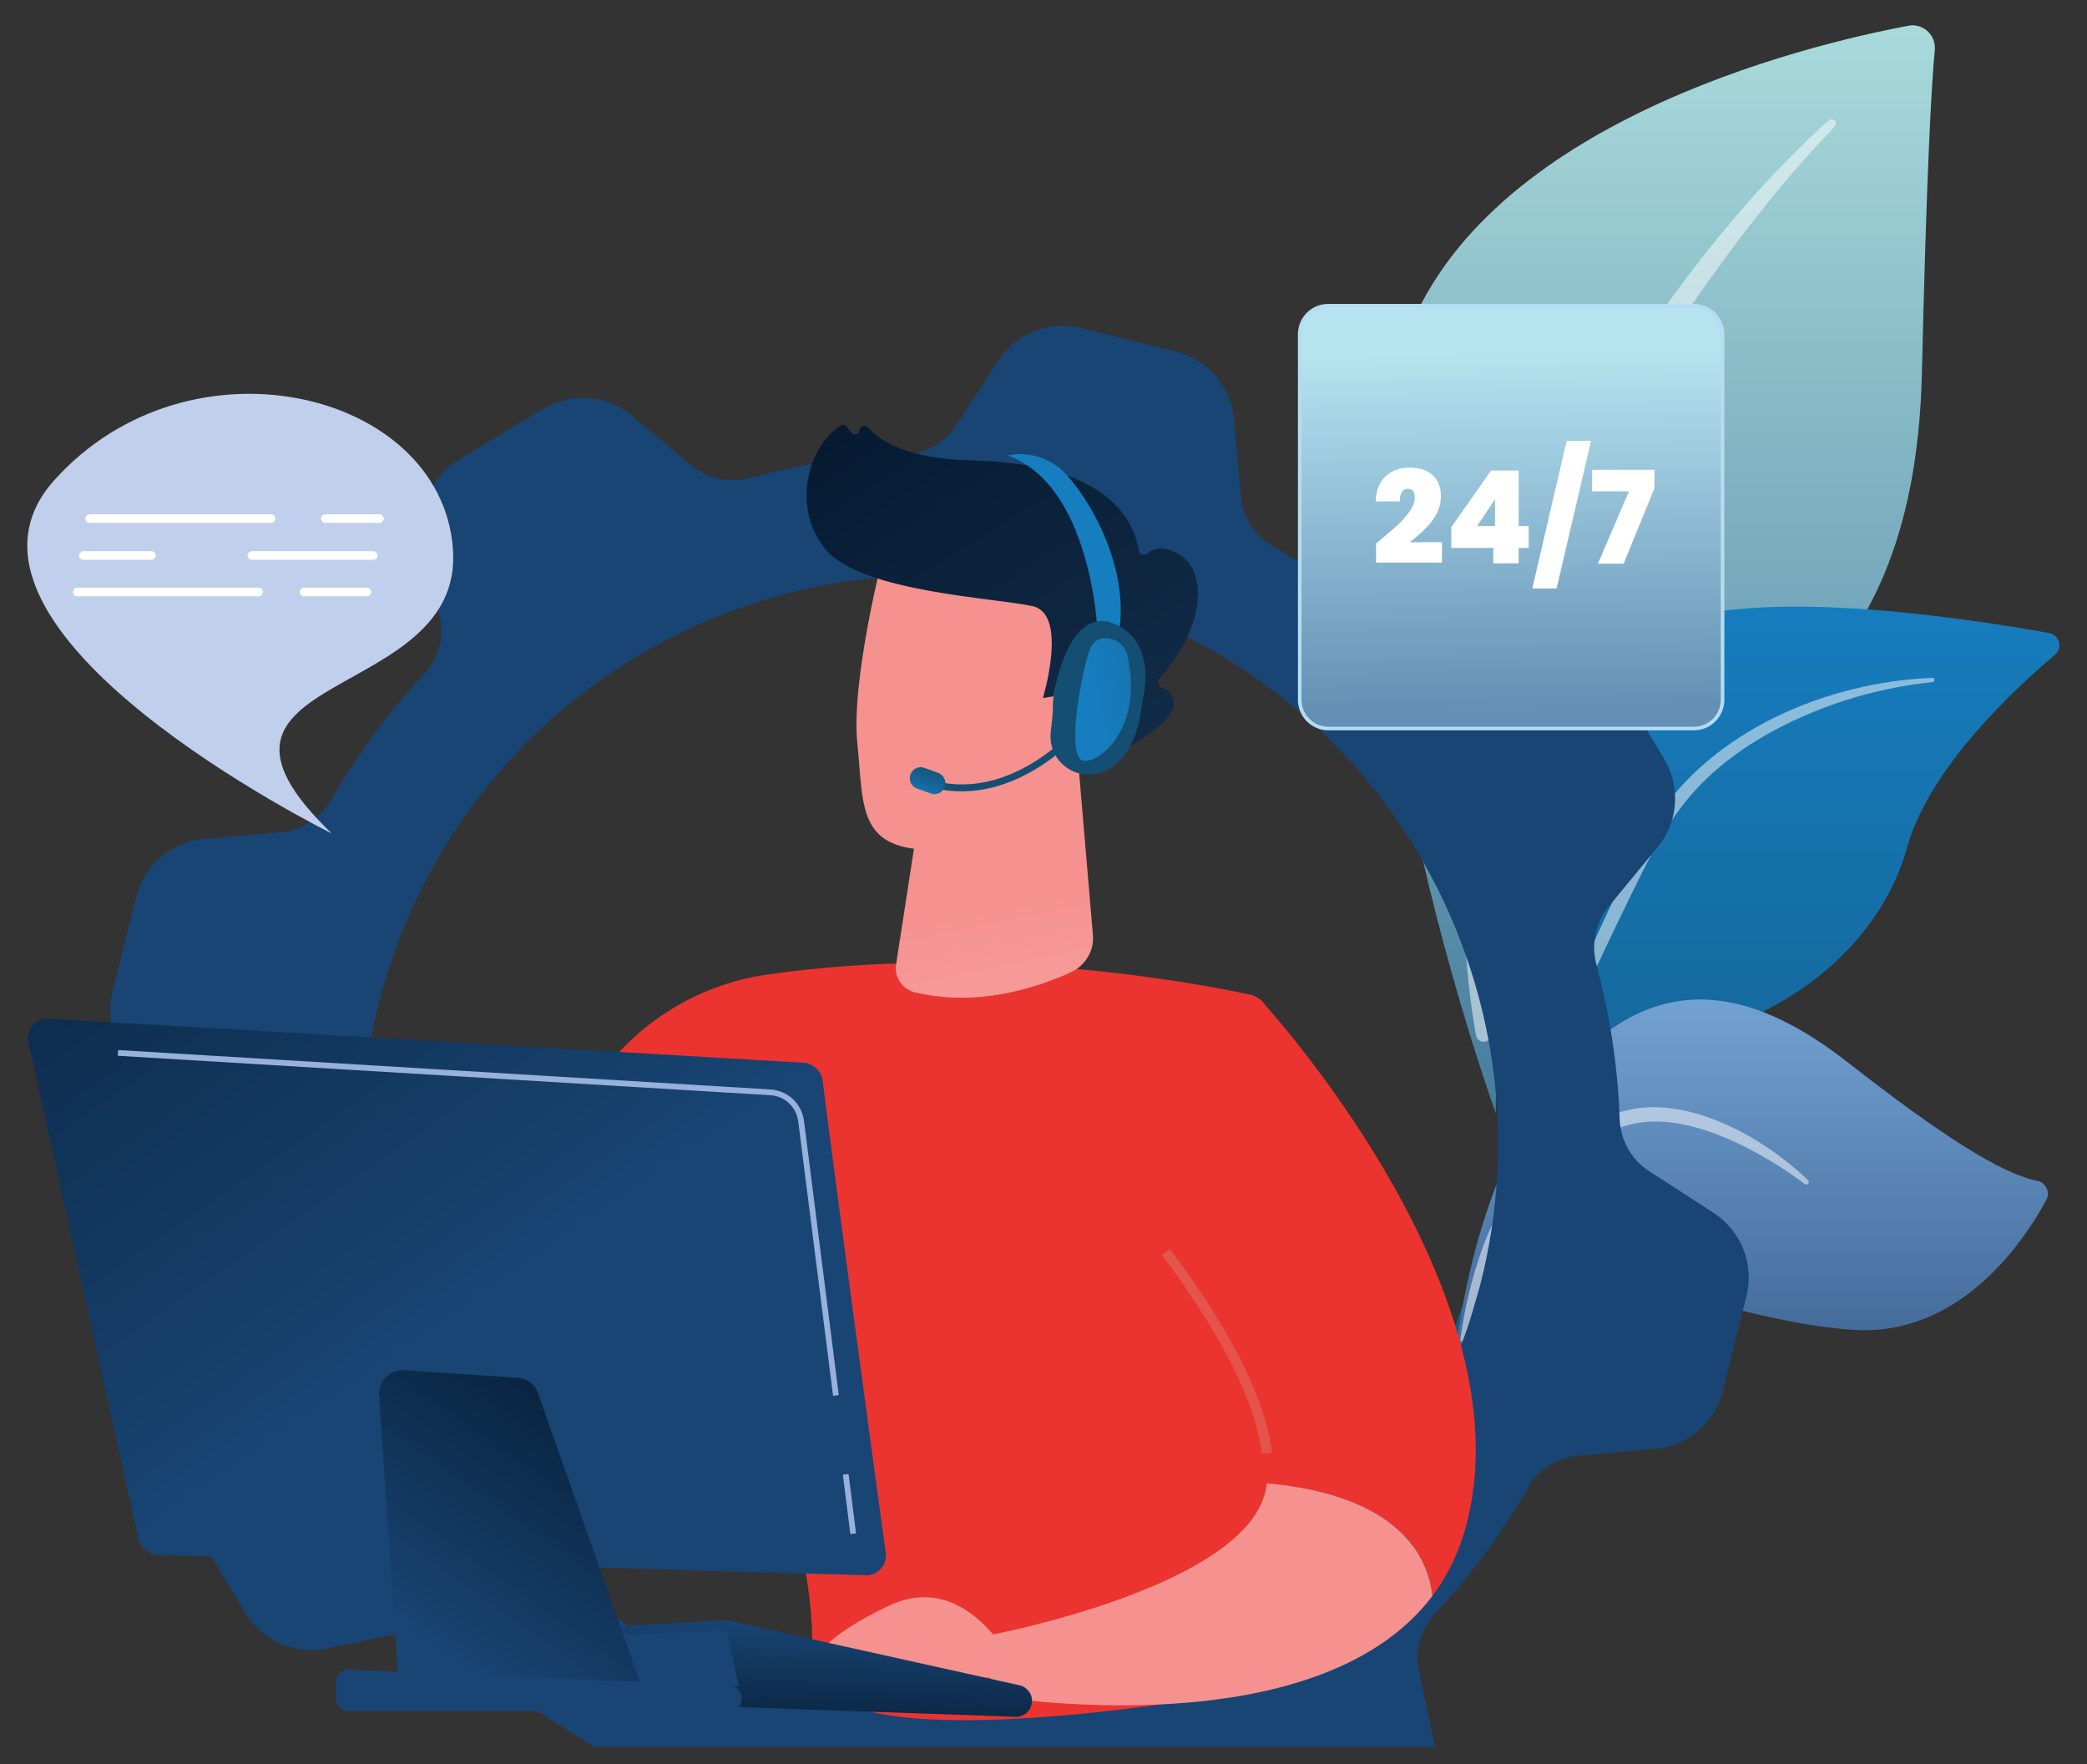 <?xml version="1.0" encoding="utf-8"?>
<!-- Generator: Adobe Illustrator 25.2.0, SVG Export Plug-In . SVG Version: 6.00 Build 0)  -->
<svg version="1.1" id="Layer_1" xmlns="http://www.w3.org/2000/svg" xmlns:xlink="http://www.w3.org/1999/xlink" x="0px" y="0px"
	 viewBox="0 0 582.4 492.3" style="enable-background:new 0 0 582.4 492.3;" xml:space="preserve">
<rect x="0" y="0" width="582.4" height="492.3" fill="#333333" stroke="none"/>
<style type="text/css">
	.st0{clip-path:url(#SVGID_2_);}
	.st1{fill:url(#Path_2_1_);}
	.st2{opacity:0.5;fill:#FFFFFF;enable-background:new    ;}
	.st3{fill:url(#Path_4_1_);}
	.st4{fill:url(#Path_6_1_);}
	.st5{fill:#184574;}
	.st6{fill:url(#Path_9_1_);}
	.st7{fill:url(#Path_10_1_);}
	.st8{fill:url(#Path_11_1_);}
	.st9{fill:url(#Path_12_1_);}
	.st10{fill:url(#Path_13_1_);}
	.st11{fill:url(#Path_14_1_);}
	.st12{fill:url(#Path_15_1_);}
	.st13{fill:url(#Path_16_1_);}
	.st14{fill:url(#Path_17_1_);}
	.st15{fill:url(#Path_18_1_);}
	.st16{fill:url(#Path_19_1_);}
	.st17{fill:url(#Path_20_1_);}
	.st18{fill:url(#Path_21_1_);}
	.st19{fill:url(#Path_22_1_);}
	.st20{fill:url(#Path_23_1_);}
	.st21{fill:url(#Rectangle_2_1_);}
	.st22{clip-path:url(#SVGID_4_);}
	.st23{fill:url(#Path_24_1_);}
	.st24{fill:url(#Path_25_1_);}
	.st25{fill:url(#Path_26_1_);}
	.st26{fill:url(#Path_27_1_);}
	.st27{fill:url(#Path_28_1_);}
	.st28{fill:url(#Path_29_1_);}
	.st29{fill:url(#Path_30_1_);}
	.st30{fill:url(#Path_31_1_);}
	.st31{fill:url(#Path_32_1_);}
	.st32{fill:url(#Path_33_1_);}
	.st33{fill:url(#Path_34_1_);}
	.st34{fill:url(#Path_35_1_);}
	.st35{fill:url(#Path_36_1_);}
	.st36{fill:url(#Path_37_1_);}
	.st37{fill:url(#Path_38_1_);}
	.st38{fill:url(#Path_39_1_);}
	.st39{fill:url(#Path_40_1_);}
	.st40{fill:url(#Path_41_1_);}
	.st41{fill:url(#Path_42_1_);}
	.st42{fill:url(#Path_43_1_);}
	.st43{fill:url(#Path_44_1_);}
	.st44{fill:url(#Path_45_1_);}
	.st45{fill:url(#Path_46_1_);}
	.st46{fill:url(#Path_47_1_);}
	.st47{fill:url(#Path_48_1_);}
	.st48{fill:url(#Path_49_1_);}
	.st49{fill:url(#Path_50_1_);}
	.st50{fill:url(#Path_51_1_);}
	.st51{fill:url(#Path_52_1_);}
	.st52{fill:url(#Path_53_1_);}
	.st53{fill:url(#Path_54_1_);}
	.st54{fill:url(#Path_55_1_);}
	.st55{fill:url(#Path_56_1_);}
	.st56{fill:url(#Path_57_1_);}
	.st57{fill:url(#Path_58_1_);}
	.st58{fill:url(#Path_59_1_);}
	.st59{fill:url(#Path_60_1_);}
	.st60{fill:url(#Path_61_1_);}
	.st61{fill:url(#Path_62_1_);}
	.st62{fill:url(#Path_63_1_);}
	.st63{fill:url(#Path_64_1_);}
	.st64{fill:url(#Path_65_1_);}
	.st65{fill:url(#Path_66_1_);}
	.st66{fill:url(#Path_67_1_);}
	.st67{fill:url(#Path_68_1_);}
	.st68{fill:url(#Path_69_1_);}
	.st69{fill:url(#Path_70_1_);}
	.st70{fill:url(#Path_71_1_);}
	.st71{fill:url(#Path_72_1_);}
	.st72{fill:url(#Path_73_1_);}
	.st73{fill:url(#Path_74_1_);}
	.st74{fill:url(#Path_75_1_);}
	.st75{fill:url(#Path_76_1_);}
	.st76{fill:url(#Path_77_1_);}
	.st77{fill:url(#Path_78_1_);}
	.st78{fill:url(#Path_79_1_);}
	.st79{fill:url(#Path_80_1_);}
	.st80{fill:url(#Path_81_1_);}
	.st81{fill:url(#Path_82_1_);}
	.st82{fill:url(#Path_83_1_);}
	.st83{fill:url(#Path_84_1_);}
	.st84{fill:url(#Path_85_1_);}
	.st85{fill:url(#Path_86_1_);}
	.st86{fill:url(#Path_87_1_);}
	.st87{fill:url(#Path_88_1_);}
	.st88{fill:url(#Path_89_1_);}
	.st89{fill:url(#Path_90_1_);}
	.st90{fill:url(#Path_91_1_);}
	.st91{fill:url(#Path_92_1_);}
	.st92{fill:url(#Path_93_1_);}
	.st93{fill:url(#Path_94_1_);}
	.st94{fill:url(#Path_95_1_);}
	.st95{fill:url(#Path_96_1_);}
	.st96{fill:url(#Path_97_1_);}
	.st97{fill:url(#Path_98_1_);}
	.st98{fill:url(#Path_99_1_);}
	.st99{fill:url(#Path_100_1_);}
	.st100{fill:url(#Path_101_1_);}
	.st101{fill:url(#Path_102_1_);}
	.st102{fill:url(#Path_103_1_);}
	.st103{fill:url(#Path_104_1_);}
	.st104{fill:url(#Path_105_1_);}
	.st105{fill:url(#Path_106_1_);}
	.st106{fill:url(#Path_107_1_);}
	.st107{fill:url(#Path_108_1_);}
	.st108{fill:url(#Path_109_1_);}
	.st109{fill:url(#Path_110_1_);}
	.st110{fill:url(#Path_111_1_);}
	.st111{fill:url(#Path_112_1_);}
	.st112{fill:url(#Path_113_1_);}
	.st113{fill:url(#Path_114_1_);}
	.st114{fill:url(#Path_115_1_);}
	.st115{fill:url(#Path_116_1_);}
	.st116{fill:url(#Path_117_1_);}
	.st117{fill:url(#Path_118_1_);}
	.st118{fill:url(#Path_119_1_);}
	.st119{fill:url(#Path_120_1_);}
	.st120{fill:url(#Path_121_1_);}
	.st121{fill:url(#Path_122_1_);}
	.st122{fill:url(#Path_123_1_);}
	.st123{fill:url(#Path_124_1_);}
	.st124{fill:url(#Path_125_1_);}
	.st125{fill:url(#Path_126_1_);}
	.st126{fill:url(#Path_127_1_);}
	.st127{fill:url(#Path_128_1_);}
	.st128{fill:url(#Path_129_1_);}
	.st129{fill:url(#Path_130_1_);}
	.st130{fill:url(#Path_131_1_);}
	.st131{fill:url(#Path_132_1_);}
	.st132{fill:url(#Path_133_1_);}
	.st133{fill:url(#Path_134_1_);}
	.st134{fill:url(#Path_135_1_);}
	.st135{fill:url(#Path_136_1_);}
	.st136{fill:url(#Path_137_1_);}
	.st137{fill:url(#Path_138_1_);}
	.st138{fill:url(#Path_139_1_);}
	.st139{fill:url(#Path_140_1_);}
	.st140{fill:url(#Path_141_1_);}
	.st141{fill:url(#Path_142_1_);}
	.st142{fill:url(#Path_143_1_);}
	.st143{fill:url(#Path_144_1_);}
	.st144{fill:url(#Path_145_1_);}
	.st145{fill:url(#Path_146_1_);}
	.st146{fill:url(#Path_147_1_);}
	.st147{fill:url(#Path_148_1_);}
	.st148{fill:url(#Path_149_1_);}
	.st149{fill:url(#Path_150_1_);}
	.st150{fill:url(#Path_151_1_);}
	.st151{fill:url(#Path_152_1_);}
	.st152{fill:url(#Path_153_1_);}
	.st153{fill:url(#Path_154_1_);}
	.st154{fill:url(#Path_155_1_);}
	.st155{fill:url(#Path_156_1_);}
	.st156{fill:url(#Path_157_1_);}
	.st157{fill:url(#Path_158_1_);}
	.st158{fill:url(#Path_159_1_);}
	.st159{fill:url(#Path_160_1_);}
	.st160{fill:url(#Path_161_1_);}
	.st161{fill:url(#Path_162_1_);}
	.st162{fill:url(#Path_163_1_);}
	.st163{fill:url(#Path_164_1_);}
	.st164{fill:url(#Path_165_1_);}
	.st165{fill:url(#Path_166_1_);}
	.st166{fill:url(#Path_167_1_);}
	.st167{fill:url(#Path_168_1_);}
	.st168{fill:url(#Path_169_1_);}
	.st169{fill:url(#Path_170_1_);}
	.st170{fill:url(#Path_171_1_);}
	.st171{fill:url(#Path_172_1_);}
	.st172{fill:url(#Path_173_1_);}
	.st173{fill:url(#Path_174_1_);}
	.st174{fill:url(#Path_175_1_);}
	.st175{fill:url(#Path_176_1_);}
	.st176{fill:url(#Path_177_1_);}
	.st177{fill:url(#Path_178_1_);}
	.st178{fill:url(#Path_179_1_);}
	.st179{fill:url(#Path_180_1_);}
	.st180{fill:#97B1DC;}
	.st181{fill:#C0CFEB;}
	.st182{fill:#FFFFFF;}
	.st183{fill:url(#SVGID_5_);stroke:#B4DDF1;stroke-miterlimit:10;}
	.st184{fill:none;}
	.st185{enable-background:new    ;}
</style>
<g>
	<defs>
		<rect id="SVGID_1_" width="582.7" height="487.5"/>
	</defs>
	<clipPath id="SVGID_2_">
		<use xlink:href="#SVGID_1_"  style="overflow:visible;"/>
	</clipPath>
	<g class="st0">
		<g id="Illustration" transform="translate(-266.668 2053.338)">
			<g id="Group_23" transform="translate(458.639 455)">
				<g id="Group_6" transform="translate(359.044 28.354)">
					<g id="Group_3" transform="translate(18.013)">
						
							<linearGradient id="Path_2_1_" gradientUnits="userSpaceOnUse" x1="-730.325" y1="-6.534" x2="-730.325" y2="-5.533" gradientTransform="matrix(155.121 0 0 303.497 113181.797 -546.636)">
							<stop  offset="0" style="stop-color:#A9DADC"/>
							<stop  offset="1" style="stop-color:#467C9D"/>
						</linearGradient>
						<path id="Path_2" class="st1" d="M-151.6-2226c0,0-1.6-65.8,28.8-83.5c30.3-17.6,88-28.6,90.1-123.2
							c1.3-55.3,2.6-79.5,3.6-90.1c0.3-3.4-2.2-6.5-5.7-6.8c-0.6-0.1-1.1,0-1.7,0.1c-28.7,5.4-122,27.7-141.6,91.4
							C-201.3-2362.6-151.6-2226-151.6-2226z"/>
						<path id="Path_3" class="st2" d="M-58.7-2503.1c-31.5,28.1-68,77.9-87.4,127.6c-2.5,8.2-9.8,25.6-13,56.6
							c-2.8,25.8-1.4,53.1,2,71.2c0.2,1.1,1.3,1.9,2.5,1.7c1.1-0.2,1.9-1.3,1.7-2.4c-4.1-34.8-1.8-70,6.7-104
							c11.5-42.6,37.1-83.9,63.5-118.9l2.7-3.4c20.5-26.3,24.8-26.5,22.9-28.4C-57.6-2503.5-58.3-2503.5-58.7-2503.1z"/>
					</g>
					<g id="Group_4" transform="translate(0 162.16)">
						
							<linearGradient id="Path_4_1_" gradientUnits="userSpaceOnUse" x1="-694.017" y1="-6.55" x2="-694.017" y2="-5.55" gradientTransform="matrix(208.017 0 0 280.805 144286.828 -690.328)">
							<stop  offset="0" style="stop-color:#167DBE"/>
							<stop  offset="1" style="stop-color:#144E72"/>
						</linearGradient>
						<path id="Path_4" class="st3" d="M-184-2248.8c-4.5,2.2,42.8-57.3,57.6-150.7c7-44,7.1-99.2,32.1-120.4
							c20.9-17.7,91.9-6.5,115.1-2.3c1.9,0.3,3.2,2.2,2.8,4c-0.1,0.8-0.6,1.5-1.2,2.1c-11.1,9.4-35,31.4-41.2,53.7
							c-8.2,29.3-36.1,48-61,53c-25,5-38.8,9.9-51,49.9C-142.9-2319.6-171.1-2255.1-184-2248.8z"/>
						<path id="Path_5" class="st2" d="M-11.8-2509.7c-29.6,1.2-61.5,14.8-77.6,40.1l-1.5,2.4c-3.5,5.7-23.5,46-34.6,79.5
							c-0.1,0.4,0.1,0.9,0.5,1s0.8-0.1,1-0.5c7.7-18.9,18.8-42.8,27.6-60.8c9.5-19.5,16.1-32.8,37.7-45.5
							c14.4-8.2,30.4-13.3,46.9-15c0.4,0,0.6-0.4,0.6-0.7C-11.2-2509.5-11.5-2509.7-11.8-2509.7L-11.8-2509.7z"/>
					</g>
					<g id="Group_5" transform="translate(20.302 271.71)">
						
							<linearGradient id="Path_6_1_" gradientUnits="userSpaceOnUse" x1="-734.727" y1="-6.668" x2="-734.727" y2="-5.668" gradientTransform="matrix(184.403 0 0 179.065 135393.672 -1335.476)">
							<stop  offset="0" style="stop-color:#72A1D2"/>
							<stop  offset="1" style="stop-color:#183B67"/>
						</linearGradient>
						<path id="Path_6" class="st4" d="M-184-2350.5c-2.7,1.4,15.1-29.2,16.5-56.2s7.4-73,30.7-100.5s48.7-30,80.8-5
							c26.7,20.9,43.4,31.4,53.2,33.3c2,0.4,3.3,2.4,2.9,4.4c-0.1,0.4-0.2,0.7-0.4,1c-6.3,11.6-24,38.1-53.8,36.2
							c-38-2.4-84-27.1-98.1-6.5s-12.2,32.1-12.7,41.9S-166.3-2359.8-184-2350.5z"/>
						<path id="Path_7" class="st2" d="M-66.8-2479.1c-11.6-11.2-30.6-22.1-47.2-20.1c-21.6,3.5-35.9,17.9-43.7,39.3
							c-2.9,8.1-4.9,16.6-6.1,25.1c-0.1,0.4,0.2,0.8,0.6,0.8c0.4,0.1,0.7-0.2,0.8-0.5c1.3-5.2,2.6-10.7,4.6-16.4
							c11.4-36.6,35.6-41.5,36.6-42.3c1.8,0.2,12.9-8.1,39.3,6.1c5,2.7,9.7,5.7,14.2,9.1l0,0c0.3,0.2,0.8,0.2,1-0.1
							C-66.5-2478.5-66.5-2478.9-66.8-2479.1L-66.8-2479.1z"/>
					</g>
				</g>
				<g id="Group_18" transform="translate(0 112.174)">
					<g id="Group_7" transform="translate(23.505)">
						<path id="Path_8" class="st5" d="M-161.1-2193.8l14.1,23.4c4.7,7.8,13.9,11.8,22.8,9.9l21.2-4.5c5.7-1.2,11.7,0.5,15.9,4.5
							c10.7,9.9,22.4,18.6,35.1,25.9c5.1,2.9,8.4,8.1,9,13.9l1.9,21.6c0.8,9.1,7.3-4.3,16.2-2.1l26.5,6.6c8.9,2.2,18.1-1.5,23.1-9.1
							l11.8,2.8c3.2-4.9,8.6-7.9,14.5-8.1c14.6-0.5,29-2.7,43.1-6.5c5.6-1.5,11.7-0.2,16.2,3.5l16.6,13.9c7,5.9,16.9,6.6,24.8,1.9
							l23.4-14.1c7.8-4.7,11.8-13.9,9.9-22.8l-4.5-21.2c-1.2-5.7,0.5-11.7,4.5-15.9c9.9-10.7,18.6-22.4,25.9-35.1
							c2.9-5.1,8.1-8.4,13.9-9l21.6-1.9c9.1-0.8,16.7-7.3,18.9-16.2l6.6-26.5c2.2-8.9-1.5-18.1-9.1-23.1l-18.2-11.8
							c-4.9-3.2-7.9-8.6-8.1-14.5c-0.5-14.6-2.7-29-6.5-43.1c-1.5-5.6-0.2-11.7,3.5-16.2L247-2384c5.9-7,6.6-16.9,1.9-24.8
							l-14.1-23.4c-4.7-7.8-13.9-11.8-22.8-9.9l-21.2,4.5c-5.7,1.2-11.7-0.5-15.9-4.5c-10.7-9.9-22.4-18.6-35.1-25.9
							c-5.1-2.9-8.4-8.1-9-13.9l-1.9-21.6c-0.8-9.1-7.3-16.7-16.2-18.9l-26.5-6.6c-8.9-2.2-18.1,1.5-23.1,9.1l-11.8,18.2
							c-3.2,4.9-8.6,7.9-14.5,8.1c-14.6,0.5-29,2.7-43.1,6.5c-5.6,1.5-11.7,0.2-16.2-3.5l-16.6-13.9c-7-5.9-16.9-6.6-24.8-1.9
							l-23.4,14.1c-7.8,4.7-11.8,13.9-9.9,22.8l4.5,21.2c1.2,5.7-0.5,11.7-4.5,15.9c-9.9,10.7-18.6,22.4-25.9,35.1
							c-2.9,5.1-8.1,8.4-13.9,9l-21.6,1.9c-9.1,0.8-16.7,7.3-18.9,16.2l-6.6,26.5c-2.2,8.9,1.5,18.1,9.1,23.1l18.2,11.8
							c4.9,3.2,7.9,8.6,8.1,14.5c0.5,14.6,2.7,29,6.5,43.1c1.5,5.6,0.2,11.7-3.5,16.2l-13.9,16.6
							C-165-2211.6-165.8-2201.7-161.1-2193.8z M-99.5-2233.7c-37.4-79.2-3.5-173.8,75.8-211.1s173.8-3.5,211.1,75.8
							s3.5,173.8-75.8,211.1l0,0C32.4-2120.5-62.2-2154.4-99.5-2233.7L-99.5-2233.7L-99.5-2233.7z"/>
					</g>
					<g id="Group_17" transform="translate(0 27.559)">
						
							<linearGradient id="Path_9_1_" gradientUnits="userSpaceOnUse" x1="37.489" y1="9.466" x2="36.779" y2="8.632" gradientTransform="matrix(240.363 0 0 211.484 -5761.815 -979.886)">
							<stop  offset="0" style="stop-color:#F69D9C"/>
							<stop  offset="1" style="stop-color:#EB342F"/>
						</linearGradient>
						<path id="Path_9" class="st6" d="M157-2370.5c-16.9-3.6-74.6-14.3-135-5.6c-20.2,2.9-38.2,14.6-49.1,31.9
							c-19.7,31.1-47.5,86.6-41.6,144.5l30.9,7.6c0,0,21.3-68.7,45.4-96.6c0,0,28.4,64.8,27,100.4c0,1-0.1,2-0.2,2.9
							c-3.3,34.8,136.5,6.5,136.5,6.5l-8.7-185.5C162-2367.3,159.9-2369.8,157-2370.5z"/>
						
							<linearGradient id="Path_10_1_" gradientUnits="userSpaceOnUse" x1="21.934" y1="-4.91" x2="21.746" y2="-6.353" gradientTransform="matrix(55.022 0 0 85.761 -1112.302 -1853.062)">
							<stop  offset="0" style="stop-color:#F9BABA"/>
							<stop  offset="1" style="stop-color:#F5918F"/>
						</linearGradient>
						<path id="Path_10" class="st7" d="M108.9-2435.6l4.1,48.2c0.5,4.4-1.9,8.5-5.8,10.5c-8.9,4.1-25.9,10.1-44.1,5.7
							c-3.4-1-5.6-4.3-5-7.8l11.8-76.4L108.9-2435.6z"/>
						<g id="Group_8" transform="translate(217.468)">
							
								<linearGradient id="Path_11_1_" gradientUnits="userSpaceOnUse" x1="-421.774" y1="-3.196" x2="-421.074" y2="-3.455" gradientTransform="matrix(70.051 0 0 83.119 28760.26 -1908.305)">
								<stop  offset="0" style="stop-color:#F9BABA"/>
								<stop  offset="1" style="stop-color:#F5918F"/>
							</linearGradient>
							<path id="Path_11" class="st8" d="M-162.8-2494c0,0-9.2,35.6-7.4,53.2s-0.1,29.6,20.6,29.9s36.2-12.5,42.6-31.4
								c0,0,10.2-29.1,5.2-39.6C-106.7-2492.4-162.8-2494-162.8-2494z"/>
							
								<linearGradient id="Path_12_1_" gradientUnits="userSpaceOnUse" x1="-411.036" y1="-5.795" x2="-411.929" y2="-7.033" gradientTransform="matrix(109.344 0 0 92.886 44877.895 -1881.809)">
								<stop  offset="0" style="stop-color:#14304D"/>
								<stop  offset="1" style="stop-color:#061B32"/>
							</linearGradient>
							<path id="Path_12" class="st9" d="M-115.8-2453.7l-2.6,0.4c0,0,7.1-23.3-2.8-25.6s-47.7-3.9-57.7-15.7
								c-9.6-11.3-5.4-28.6,4-34.7c0.6-0.4,1.4-0.2,1.8,0.4l1.1,1.5c0.5,0.6,1.3,0.7,1.9,0.3c0.3-0.2,0.5-0.6,0.5-0.9l0,0
								c0.1-0.8,0.8-1.3,1.5-1.2c0.3,0,0.6,0.2,0.9,0.4c3,3.5,10.6,8.8,28.7,9.2c25.7,0.6,43.8,8.1,46.9,25.2
								c0.1,0.8,0.9,1.3,1.6,1.1c0.3,0,0.5-0.2,0.7-0.3c1.7-1.4,4.5-2.4,9,0.3c7.8,4.7,7.4,20-5.7,34.7c-0.5,0.6-0.5,1.4,0.1,2
								c0.1,0.1,0.2,0.2,0.3,0.2c3,1.3,7.7,4.9-1.9,12.2c-9.8,7.5-16.3,7.9-18.8,7.6c-0.7-0.1-1.2-0.6-1.3-1.3l-1.5-15.4
								c-0.1-0.8-0.8-1.3-1.5-1.2h-0.1L-115.8-2453.7z"/>
							
								<linearGradient id="Path_13_1_" gradientUnits="userSpaceOnUse" x1="-462.322" y1="3.385" x2="-459.404" y2="2.593" gradientTransform="matrix(16.806 0 0 27.232 6955.666 -2237.394)">
								<stop  offset="0" style="stop-color:#F9BABA"/>
								<stop  offset="1" style="stop-color:#F5918F"/>
							</linearGradient>
							<path id="Path_13" class="st10" d="M-115.9-2450.4c0,0,2.1-22.2,12.6-17.7c10.5,4.4-1.1,24.6-8.7,26.6L-115.9-2450.4z"/>
						</g>
						<g id="Group_9" transform="translate(268.569 160.177)">
							
								<linearGradient id="Path_14_1_" gradientUnits="userSpaceOnUse" x1="-486.577" y1="9.25" x2="-488.394" y2="8.231" gradientTransform="matrix(90.519 0 0 166.602 46445.312 -1414.415)">
								<stop  offset="0" style="stop-color:#F69D9C"/>
								<stop  offset="1" style="stop-color:#EB342F"/>
							</linearGradient>
							<path id="Path_14" class="st11" d="M-107-2394.3c3-21.3-19-52.6-28.1-64.5c-2.6-3.4-4.1-7.5-4.1-11.8
								c-0.3-30.1,9.9-45.9,30.2-58.9c0,0,76.1,82.1,57.3,148.1c-1.9,6.7-5,13-9.1,18.5C-63.8-2387.8-92.6-2393.2-107-2394.3z"/>
							
								<linearGradient id="Path_15_1_" gradientUnits="userSpaceOnUse" x1="-509.548" y1="-11.481" x2="-525.583" y2="-2.542" gradientTransform="matrix(30.699 0 0 57.077 15776.422 -2039.207)">
								<stop  offset="0" style="stop-color:#E0473C"/>
								<stop  offset="1" style="stop-color:#E8615A"/>
							</linearGradient>
							<path id="Path_15" class="st12" d="M-108.4-2402.6l2.8-0.3c-2.4-20.9-20.7-46.6-28.5-56.8l-2.2,1.7
								C-128.7-2448-110.7-2422.7-108.4-2402.6z"/>
							
								<linearGradient id="Path_16_1_" gradientUnits="userSpaceOnUse" x1="-514.259" y1="-9.858" x2="-513.825" y2="-7.579" gradientTransform="matrix(123.4 0 0 61.95 63259.996 -1942.912)">
								<stop  offset="0" style="stop-color:#F9BABA"/>
								<stop  offset="1" style="stop-color:#F5918F"/>
							</linearGradient>
							<path id="Path_16" class="st13" d="M-107.6-2391.4c0.3-1,0.4-2,0.6-2.9c14.5,1.1,43.2,6.6,46.2,31.4
								c-32.8,43.4-123.4,27.8-123.4,27.8v-16.9C-184.3-2352-114.7-2365-107.6-2391.4z"/>
						</g>
						
							<linearGradient id="Path_17_1_" gradientUnits="userSpaceOnUse" x1="20.825" y1="-15.695" x2="21.739" y2="-9.49" gradientTransform="matrix(58.667 0 0 22.758 -1224.914 -1999.329)">
							<stop  offset="0" style="stop-color:#F9BABA"/>
							<stop  offset="1" style="stop-color:#F5918F"/>
						</linearGradient>
						<path id="Path_17" class="st14" d="M93-2179.6c0,0-13.4-31.5-36.9-20.4s-21.7,18.5-21.7,18.5L93-2179.6z"/>
						
							<linearGradient id="Path_18_1_" gradientUnits="userSpaceOnUse" x1="23.7" y1="-8.5" x2="23.493" y2="-7.17" gradientTransform="matrix(134.56 0 0 26.906 -3149.444 -1966.524)">
							<stop  offset="0" style="stop-color:#184574"/>
							<stop  offset="1" style="stop-color:#061B32"/>
						</linearGradient>
						<path id="Path_18" class="st15" d="M96-2173.1L96-2173.1c-0.2,2.4-2.2,4.2-4.6,4.1l-122.1-4.3c-1.9-0.1-3.5-1.3-4.1-3.1
							l-3.5-11.3c-0.7-2.4,0.6-4.9,2.9-5.6c0.4-0.1,0.7-0.2,1.1-0.2l44.5-2.4c0.4,0,0.8,0,1.2,0.1l81.1,18
							C94.7-2177.3,96.2-2175.3,96-2173.1z"/>
						
							<linearGradient id="Path_19_1_" gradientUnits="userSpaceOnUse" x1="20.545" y1="-6.098" x2="19.979" y2="-3.812" gradientTransform="matrix(49.085 0 0 15.652 -1060.36 -2035.285)">
							<stop  offset="0" style="stop-color:#184574"/>
							<stop  offset="1" style="stop-color:#061B32"/>
						</linearGradient>
						<path id="Path_19" class="st16" d="M14.2-2177.5l-3.4-15.7l-45.7,2.2l3,13L14.2-2177.5z"/>
						
							<linearGradient id="Path_20_1_" gradientUnits="userSpaceOnUse" x1="24.203" y1="-6.201" x2="23.262" y2="-7.087" gradientTransform="matrix(239.504 0 0 155.292 -5855.643 -1320.432)">
							<stop  offset="0" style="stop-color:#184574"/>
							<stop  offset="1" style="stop-color:#061B32"/>
						</linearGradient>
						<path id="Path_20" class="st17" d="M37.6-2346.4c2.6,21.1,14.2,107.1,17.6,131.6c0.4,3.1-1.7,5.9-4.8,6.3
							c-0.3,0-0.6,0.1-0.9,0l-197.5-5.7c-2.6-0.1-4.8-1.9-5.3-4.4L-184-2357c-0.7-3,1.2-6.1,4.3-6.7c0.5-0.1,1-0.2,1.6-0.1
							l210.6,12.3C35.1-2351.2,37.3-2349.1,37.6-2346.4z"/>
						
							<linearGradient id="Path_21_1_" gradientUnits="userSpaceOnUse" x1="22.34" y1="-6.088" x2="22.901" y2="-7.073" gradientTransform="matrix(73.536 0 0 90.734 -1708.134 -1631.687)">
							<stop  offset="0" style="stop-color:#184574"/>
							<stop  offset="1" style="stop-color:#061B32"/>
						</linearGradient>
						<path id="Path_21" class="st18" d="M-41.8-2259.2l29.2,82.8l-67.9,1.4l-5.7-83.8c-0.2-3.6,2.5-6.7,6.1-6.9c0.3,0,0.6,0,0.9,0
							l31.7,2.1C-44.9-2263.4-42.6-2261.7-41.8-2259.2z"/>
						
							<linearGradient id="Path_22_1_" gradientUnits="userSpaceOnUse" x1="23.405" y1="-12.382" x2="23.708" y2="-29.915" gradientTransform="matrix(113.338 0 0 11.609 -2691.338 -2049.878)">
							<stop  offset="0" style="stop-color:#184574"/>
							<stop  offset="1" style="stop-color:#061B32"/>
						</linearGradient>
						<path id="Path_22" class="st19" d="M14.9-2175.2L14.9-2175.2c0.6,1.8-0.4,3.8-2.3,4.4c-0.4,0.1-0.7,0.2-1.1,0.2H-94.7
							c-1.9,0-3.5-1.6-3.5-3.5v-4.6c0-1.9,1.6-3.5,3.5-3.5c0.1,0,0.1,0,0.2,0l106.3,4.6C13.2-2177.6,14.5-2176.6,14.9-2175.2z"/>
						<g id="Group_16" transform="translate(245.318 8.226)">
							<g id="Group_14" transform="translate(0 75.341)">
								<g id="Group_10" transform="translate(6.914)">
									
										<linearGradient id="Path_23_1_" gradientUnits="userSpaceOnUse" x1="-488.161" y1="-1.926" x2="-487.295" y2="-3.266" gradientTransform="matrix(42.573 0 0 18.658 20425.701 -2352.45)">
										<stop  offset="0" style="stop-color:#167DBE"/>
										<stop  offset="1" style="stop-color:#144E72"/>
									</linearGradient>
									<path id="Path_23" class="st20" d="M-184.3-2511.9c23.8,6.2,42.4-16.1,42.6-16.4l-1.5-1.2c-0.2,0.2-18,21.7-40.6,15.7
										L-184.3-2511.9z"/>
								</g>
								<g id="Group_13" transform="translate(0 11.151)">
									<g id="Group_12" transform="translate(0 0)">
										
											<linearGradient id="Rectangle_2_1_" gradientUnits="userSpaceOnUse" x1="-467.243" y1="-23.826" x2="-465.579" y2="-23.826" gradientTransform="matrix(2.084 -5.694 9.489 3.473 1019.665 -5097.804)">
											<stop  offset="0" style="stop-color:#167DBE"/>
											<stop  offset="1" style="stop-color:#144E72"/>
										</linearGradient>
										<path id="Rectangle_2" class="st21" d="M-183.2-2526.7L-183.2-2526.7c0.6-1.6,2.3-2.4,3.9-1.8l0,0l3.8,1.4
											c1.6,0.6,2.4,2.3,1.8,3.9l0,0c-0.6,1.6-2.3,2.4-3.9,1.8l-3.8-1.4C-183-2523.4-183.8-2525.1-183.2-2526.7L-183.2-2526.7z"
											/>
										<g>
											<g>
												<defs>
													<path id="SVGID_3_" d="M-183.2-2526.7L-183.2-2526.7c0.6-1.6,2.3-2.4,3.9-1.8l0,0l3.8,1.4c1.6,0.6,2.4,2.3,1.8,3.9l0,0
														c-0.6,1.6-2.3,2.4-3.9,1.8l-3.8-1.4C-183-2523.4-183.8-2525.1-183.2-2526.7L-183.2-2526.7z"/>
												</defs>
												<clipPath id="SVGID_4_">
													<use xlink:href="#SVGID_3_"  style="overflow:visible;"/>
												</clipPath>
												<g id="Group_11" class="st22">
													
														<linearGradient id="Path_24_1_" gradientUnits="userSpaceOnUse" x1="-604.733" y1="-25.404" x2="-603.733" y2="-25.404" gradientTransform="matrix(1.243 0 0 3.001 575.997 -2444.763)">
														<stop  offset="0" style="stop-color:#167DBE"/>
														<stop  offset="1" style="stop-color:#144E72"/>
													</linearGradient>
													<path id="Path_24" class="st23" d="M-174.5-2522.5l-1.2,2.9l0.1,0.1L-174.5-2522.5z"/>
													
														<linearGradient id="Path_25_1_" gradientUnits="userSpaceOnUse" x1="-517.019" y1="-13.569" x2="-516.019" y2="-13.569" gradientTransform="matrix(3.39 0 0 7.583 1576.602 -2419.509)">
														<stop  offset="0" style="stop-color:#167DBE"/>
														<stop  offset="1" style="stop-color:#144E72"/>
													</linearGradient>
													<path id="Path_25" class="st24" d="M-173.2-2526.2l-2.9,7.6h0.1l2-3.7l1.3-3.7L-173.2-2526.2z"/>
													
														<linearGradient id="Path_26_1_" gradientUnits="userSpaceOnUse" x1="-524.931" y1="-13.579" x2="-523.931" y2="-13.579" gradientTransform="matrix(2.933 0 0 7.583 1363.459 -2419.53)">
														<stop  offset="0" style="stop-color:#167DBE"/>
														<stop  offset="1" style="stop-color:#144E72"/>
													</linearGradient>
													<path id="Path_26" class="st25" d="M-173.3-2526.3l-2.9,7.6h0.1L-173.3-2526.3L-173.3-2526.3z"/>
													
														<linearGradient id="Path_27_1_" gradientUnits="userSpaceOnUse" x1="-524.951" y1="-13.576" x2="-523.951" y2="-13.576" gradientTransform="matrix(2.932 0 0 7.583 1362.933 -2419.556)">
														<stop  offset="0" style="stop-color:#167DBE"/>
														<stop  offset="1" style="stop-color:#144E72"/>
													</linearGradient>
													<path id="Path_27" class="st26" d="M-173.4-2526.3l-2.9,7.6h0.1L-173.4-2526.3L-173.4-2526.3z"/>
													
														<linearGradient id="Path_28_1_" gradientUnits="userSpaceOnUse" x1="-524.931" y1="-13.572" x2="-523.931" y2="-13.572" gradientTransform="matrix(2.933 0 0 7.583 1363.327 -2419.581)">
														<stop  offset="0" style="stop-color:#167DBE"/>
														<stop  offset="1" style="stop-color:#144E72"/>
													</linearGradient>
													<path id="Path_28" class="st27" d="M-173.4-2526.3l-2.9,7.6h0.1L-173.4-2526.3L-173.4-2526.3z"/>
													
														<linearGradient id="Path_29_1_" gradientUnits="userSpaceOnUse" x1="-524.931" y1="-13.569" x2="-523.931" y2="-13.569" gradientTransform="matrix(2.933 0 0 7.583 1363.262 -2419.604)">
														<stop  offset="0" style="stop-color:#167DBE"/>
														<stop  offset="1" style="stop-color:#144E72"/>
													</linearGradient>
													<path id="Path_29" class="st28" d="M-173.5-2526.3l-2.9,7.6h0.1L-173.5-2526.3L-173.5-2526.3z"/>
													
														<linearGradient id="Path_30_1_" gradientUnits="userSpaceOnUse" x1="-524.931" y1="-13.579" x2="-523.931" y2="-13.579" gradientTransform="matrix(2.933 0 0 7.583 1363.196 -2419.63)">
														<stop  offset="0" style="stop-color:#167DBE"/>
														<stop  offset="1" style="stop-color:#144E72"/>
													</linearGradient>
													<path id="Path_30" class="st29" d="M-173.6-2526.4l-2.9,7.6h0.1L-173.6-2526.4L-173.6-2526.4z"/>
													
														<linearGradient id="Path_31_1_" gradientUnits="userSpaceOnUse" x1="-524.931" y1="-13.576" x2="-523.931" y2="-13.576" gradientTransform="matrix(2.933 0 0 7.583 1363.13 -2419.653)">
														<stop  offset="0" style="stop-color:#167DBE"/>
														<stop  offset="1" style="stop-color:#144E72"/>
													</linearGradient>
													<path id="Path_31" class="st30" d="M-173.6-2526.4l-2.9,7.6h0.1L-173.6-2526.4L-173.6-2526.4z"/>
													
														<linearGradient id="Path_32_1_" gradientUnits="userSpaceOnUse" x1="-524.931" y1="-13.573" x2="-523.931" y2="-13.573" gradientTransform="matrix(2.933 0 0 7.583 1363.064 -2419.677)">
														<stop  offset="0" style="stop-color:#167DBE"/>
														<stop  offset="1" style="stop-color:#144E72"/>
													</linearGradient>
													<path id="Path_32" class="st31" d="M-173.7-2526.4l-2.9,7.6h0.1L-173.7-2526.4L-173.7-2526.4z"/>
													
														<linearGradient id="Path_33_1_" gradientUnits="userSpaceOnUse" x1="-524.931" y1="-13.57" x2="-523.931" y2="-13.57" gradientTransform="matrix(2.933 0 0 7.583 1362.999 -2419.7)">
														<stop  offset="0" style="stop-color:#167DBE"/>
														<stop  offset="1" style="stop-color:#144E72"/>
													</linearGradient>
													<path id="Path_33" class="st32" d="M-173.8-2526.4l-2.9,7.6h0.1L-173.8-2526.4L-173.8-2526.4z"/>
													
														<linearGradient id="Path_34_1_" gradientUnits="userSpaceOnUse" x1="-524.931" y1="-13.567" x2="-523.931" y2="-13.567" gradientTransform="matrix(2.933 0 0 7.583 1362.933 -2419.724)">
														<stop  offset="0" style="stop-color:#167DBE"/>
														<stop  offset="1" style="stop-color:#144E72"/>
													</linearGradient>
													<path id="Path_34" class="st33" d="M-173.8-2526.4l-2.9,7.6h0.1L-173.8-2526.4L-173.8-2526.4z"/>
													
														<linearGradient id="Path_35_1_" gradientUnits="userSpaceOnUse" x1="-524.953" y1="-13.576" x2="-523.953" y2="-13.576" gradientTransform="matrix(2.932 0 0 7.583 1362.355 -2419.749)">
														<stop  offset="0" style="stop-color:#167DBE"/>
														<stop  offset="1" style="stop-color:#144E72"/>
													</linearGradient>
													<path id="Path_35" class="st34" d="M-173.9-2526.5l-2.9,7.6h0.1L-173.9-2526.5L-173.9-2526.5z"/>
													
														<linearGradient id="Path_36_1_" gradientUnits="userSpaceOnUse" x1="-524.951" y1="-13.573" x2="-523.951" y2="-13.573" gradientTransform="matrix(2.932 0 0 7.583 1362.341 -2419.773)">
														<stop  offset="0" style="stop-color:#167DBE"/>
														<stop  offset="1" style="stop-color:#144E72"/>
													</linearGradient>
													<path id="Path_36" class="st35" d="M-174-2526.5l-2.9,7.6h0.1L-174-2526.5L-174-2526.5z"/>
													
														<linearGradient id="Path_37_1_" gradientUnits="userSpaceOnUse" x1="-524.931" y1="-13.571" x2="-523.931" y2="-13.571" gradientTransform="matrix(2.933 0 0 7.583 1362.739 -2419.792)">
														<stop  offset="0" style="stop-color:#167DBE"/>
														<stop  offset="1" style="stop-color:#144E72"/>
													</linearGradient>
													<path id="Path_37" class="st36" d="M-174-2526.5l-2.9,7.6h0.1L-174-2526.5L-174-2526.5z"/>
													
														<linearGradient id="Path_38_1_" gradientUnits="userSpaceOnUse" x1="-524.931" y1="-13.567" x2="-523.931" y2="-13.567" gradientTransform="matrix(2.933 0 0 7.583 1362.67 -2419.821)">
														<stop  offset="0" style="stop-color:#167DBE"/>
														<stop  offset="1" style="stop-color:#144E72"/>
													</linearGradient>
													<path id="Path_38" class="st37" d="M-174.1-2526.5l-2.9,7.6h0.1L-174.1-2526.5L-174.1-2526.5z"/>
													
														<linearGradient id="Path_39_1_" gradientUnits="userSpaceOnUse" x1="-524.931" y1="-13.577" x2="-523.931" y2="-13.577" gradientTransform="matrix(2.933 0 0 7.583 1362.604 -2419.845)">
														<stop  offset="0" style="stop-color:#167DBE"/>
														<stop  offset="1" style="stop-color:#144E72"/>
													</linearGradient>
													<path id="Path_39" class="st38" d="M-174.1-2526.6l-2.9,7.6h0.1L-174.1-2526.6L-174.1-2526.6z"/>
													
														<linearGradient id="Path_40_1_" gradientUnits="userSpaceOnUse" x1="-524.931" y1="-13.574" x2="-523.931" y2="-13.574" gradientTransform="matrix(2.933 0 0 7.583 1362.539 -2419.87)">
														<stop  offset="0" style="stop-color:#167DBE"/>
														<stop  offset="1" style="stop-color:#144E72"/>
													</linearGradient>
													<path id="Path_40" class="st39" d="M-174.2-2526.6l-2.9,7.6h0.1L-174.2-2526.6L-174.2-2526.6z"/>
													
														<linearGradient id="Path_41_1_" gradientUnits="userSpaceOnUse" x1="-524.931" y1="-13.571" x2="-523.931" y2="-13.571" gradientTransform="matrix(2.933 0 0 7.583 1362.47 -2419.894)">
														<stop  offset="0" style="stop-color:#167DBE"/>
														<stop  offset="1" style="stop-color:#144E72"/>
													</linearGradient>
													<path id="Path_41" class="st40" d="M-174.3-2526.6l-2.9,7.6h0.1L-174.3-2526.6L-174.3-2526.6z"/>
													
														<linearGradient id="Path_42_1_" gradientUnits="userSpaceOnUse" x1="-524.931" y1="-13.567" x2="-523.931" y2="-13.567" gradientTransform="matrix(2.933 0 0 7.583 1362.407 -2419.921)">
														<stop  offset="0" style="stop-color:#167DBE"/>
														<stop  offset="1" style="stop-color:#144E72"/>
													</linearGradient>
													<path id="Path_42" class="st41" d="M-174.3-2526.6l-2.9,7.6h0.1L-174.3-2526.6L-174.3-2526.6z"/>
													
														<linearGradient id="Path_43_1_" gradientUnits="userSpaceOnUse" x1="-524.931" y1="-13.577" x2="-523.931" y2="-13.577" gradientTransform="matrix(2.933 0 0 7.583 1362.342 -2419.942)">
														<stop  offset="0" style="stop-color:#167DBE"/>
														<stop  offset="1" style="stop-color:#144E72"/>
													</linearGradient>
													<path id="Path_43" class="st42" d="M-174.4-2526.7l-2.9,7.6h0.1L-174.4-2526.7L-174.4-2526.7z"/>
													
														<linearGradient id="Path_44_1_" gradientUnits="userSpaceOnUse" x1="-524.931" y1="-13.574" x2="-523.931" y2="-13.574" gradientTransform="matrix(2.933 0 0 7.583 1362.276 -2419.966)">
														<stop  offset="0" style="stop-color:#167DBE"/>
														<stop  offset="1" style="stop-color:#144E72"/>
													</linearGradient>
													<path id="Path_44" class="st43" d="M-174.5-2526.7l-2.9,7.6h0.1L-174.5-2526.7L-174.5-2526.7z"/>
													
														<linearGradient id="Path_45_1_" gradientUnits="userSpaceOnUse" x1="-524.931" y1="-13.571" x2="-523.931" y2="-13.571" gradientTransform="matrix(2.933 0 0 7.583 1362.21 -2419.989)">
														<stop  offset="0" style="stop-color:#167DBE"/>
														<stop  offset="1" style="stop-color:#144E72"/>
													</linearGradient>
													<path id="Path_45" class="st44" d="M-174.5-2526.7l-2.9,7.6h0.1L-174.5-2526.7L-174.5-2526.7z"/>
													
														<linearGradient id="Path_46_1_" gradientUnits="userSpaceOnUse" x1="-524.931" y1="-13.568" x2="-523.931" y2="-13.568" gradientTransform="matrix(2.933 0 0 7.583 1362.144 -2420.013)">
														<stop  offset="0" style="stop-color:#167DBE"/>
														<stop  offset="1" style="stop-color:#144E72"/>
													</linearGradient>
													<path id="Path_46" class="st45" d="M-174.6-2526.7l-2.9,7.6h0.1L-174.6-2526.7L-174.6-2526.7z"/>
													
														<linearGradient id="Path_47_1_" gradientUnits="userSpaceOnUse" x1="-524.931" y1="-13.578" x2="-523.931" y2="-13.578" gradientTransform="matrix(2.933 0 0 7.583 1362.079 -2420.038)">
														<stop  offset="0" style="stop-color:#167DBE"/>
														<stop  offset="1" style="stop-color:#144E72"/>
													</linearGradient>
													<path id="Path_47" class="st46" d="M-174.7-2526.8l-2.9,7.6h0.1L-174.7-2526.8L-174.7-2526.8z"/>
													
														<linearGradient id="Path_48_1_" gradientUnits="userSpaceOnUse" x1="-524.951" y1="-13.575" x2="-523.951" y2="-13.575" gradientTransform="matrix(2.932 0 0 7.583 1361.553 -2420.061)">
														<stop  offset="0" style="stop-color:#167DBE"/>
														<stop  offset="1" style="stop-color:#144E72"/>
													</linearGradient>
													<path id="Path_48" class="st47" d="M-174.7-2526.8l-2.9,7.6h0.1L-174.7-2526.8L-174.7-2526.8z"/>
													
														<linearGradient id="Path_49_1_" gradientUnits="userSpaceOnUse" x1="-524.931" y1="-13.572" x2="-523.931" y2="-13.572" gradientTransform="matrix(2.933 0 0 7.583 1361.948 -2420.085)">
														<stop  offset="0" style="stop-color:#167DBE"/>
														<stop  offset="1" style="stop-color:#144E72"/>
													</linearGradient>
													<path id="Path_49" class="st48" d="M-174.8-2526.8l-2.9,7.6h0.1L-174.8-2526.8L-174.8-2526.8z"/>
													
														<linearGradient id="Path_50_1_" gradientUnits="userSpaceOnUse" x1="-524.931" y1="-13.569" x2="-523.931" y2="-13.569" gradientTransform="matrix(2.933 0 0 7.583 1361.881 -2420.11)">
														<stop  offset="0" style="stop-color:#167DBE"/>
														<stop  offset="1" style="stop-color:#144E72"/>
													</linearGradient>
													<path id="Path_50" class="st49" d="M-174.9-2526.8l-2.9,7.6h0.1L-174.9-2526.8L-174.9-2526.8z"/>
													
														<linearGradient id="Path_51_1_" gradientUnits="userSpaceOnUse" x1="-524.931" y1="-13.579" x2="-523.931" y2="-13.579" gradientTransform="matrix(2.933 0 0 7.583 1361.816 -2420.134)">
														<stop  offset="0" style="stop-color:#167DBE"/>
														<stop  offset="1" style="stop-color:#144E72"/>
													</linearGradient>
													<path id="Path_51" class="st50" d="M-174.9-2526.9l-2.9,7.6h0.1L-174.9-2526.9L-174.9-2526.9z"/>
													
														<linearGradient id="Path_52_1_" gradientUnits="userSpaceOnUse" x1="-524.931" y1="-13.575" x2="-523.931" y2="-13.575" gradientTransform="matrix(2.933 0 0 7.583 1361.75 -2420.157)">
														<stop  offset="0" style="stop-color:#167DBE"/>
														<stop  offset="1" style="stop-color:#144E72"/>
													</linearGradient>
													<path id="Path_52" class="st51" d="M-175-2526.9l-2.9,7.6h0.1L-175-2526.9L-175-2526.9z"/>
													
														<linearGradient id="Path_53_1_" gradientUnits="userSpaceOnUse" x1="-524.931" y1="-13.572" x2="-523.931" y2="-13.572" gradientTransform="matrix(2.933 0 0 7.583 1361.685 -2420.183)">
														<stop  offset="0" style="stop-color:#167DBE"/>
														<stop  offset="1" style="stop-color:#144E72"/>
													</linearGradient>
													<path id="Path_53" class="st52" d="M-175.1-2526.9l-2.9,7.6h0.1L-175.1-2526.9L-175.1-2526.9z"/>
													
														<linearGradient id="Path_54_1_" gradientUnits="userSpaceOnUse" x1="-524.931" y1="-13.569" x2="-523.931" y2="-13.569" gradientTransform="matrix(2.933 0 0 7.583 1361.623 -2420.206)">
														<stop  offset="0" style="stop-color:#167DBE"/>
														<stop  offset="1" style="stop-color:#144E72"/>
													</linearGradient>
													<path id="Path_54" class="st53" d="M-175.1-2526.9l-2.9,7.6h0.1L-175.1-2526.9L-175.1-2526.9z"/>
													
														<linearGradient id="Path_55_1_" gradientUnits="userSpaceOnUse" x1="-524.931" y1="-13.579" x2="-523.931" y2="-13.579" gradientTransform="matrix(2.933 0 0 7.583 1361.553 -2420.229)">
														<stop  offset="0" style="stop-color:#167DBE"/>
														<stop  offset="1" style="stop-color:#144E72"/>
													</linearGradient>
													<path id="Path_55" class="st54" d="M-175.2-2527l-2.9,7.6h0.1L-175.2-2527L-175.2-2527z"/>
													
														<linearGradient id="Path_56_1_" gradientUnits="userSpaceOnUse" x1="-524.931" y1="-13.576" x2="-523.931" y2="-13.576" gradientTransform="matrix(2.933 0 0 7.583 1361.488 -2420.253)">
														<stop  offset="0" style="stop-color:#167DBE"/>
														<stop  offset="1" style="stop-color:#144E72"/>
													</linearGradient>
													<path id="Path_56" class="st55" d="M-175.3-2527l-2.9,7.6h0.1L-175.3-2527L-175.3-2527z"/>
													
														<linearGradient id="Path_57_1_" gradientUnits="userSpaceOnUse" x1="-524.931" y1="-13.573" x2="-523.931" y2="-13.573" gradientTransform="matrix(2.933 0 0 7.583 1361.422 -2420.278)">
														<stop  offset="0" style="stop-color:#167DBE"/>
														<stop  offset="1" style="stop-color:#144E72"/>
													</linearGradient>
													<path id="Path_57" class="st56" d="M-175.3-2527l-2.9,7.6h0.1L-175.3-2527L-175.3-2527z"/>
													
														<linearGradient id="Path_58_1_" gradientUnits="userSpaceOnUse" x1="-524.931" y1="-13.57" x2="-523.931" y2="-13.57" gradientTransform="matrix(2.933 0 0 7.583 1361.355 -2420.302)">
														<stop  offset="0" style="stop-color:#167DBE"/>
														<stop  offset="1" style="stop-color:#144E72"/>
													</linearGradient>
													<path id="Path_58" class="st57" d="M-175.4-2527l-2.9,7.6h0.1L-175.4-2527L-175.4-2527z"/>
													
														<linearGradient id="Path_59_1_" gradientUnits="userSpaceOnUse" x1="-524.931" y1="-13.566" x2="-523.931" y2="-13.566" gradientTransform="matrix(2.933 0 0 7.583 1361.291 -2420.327)">
														<stop  offset="0" style="stop-color:#167DBE"/>
														<stop  offset="1" style="stop-color:#144E72"/>
													</linearGradient>
													<path id="Path_59" class="st58" d="M-175.5-2527l-2.9,7.6h0.1L-175.5-2527L-175.5-2527z"/>
													
														<linearGradient id="Path_60_1_" gradientUnits="userSpaceOnUse" x1="-524.932" y1="-13.576" x2="-523.932" y2="-13.576" gradientTransform="matrix(2.933 0 0 7.583 1361.225 -2420.351)">
														<stop  offset="0" style="stop-color:#167DBE"/>
														<stop  offset="1" style="stop-color:#144E72"/>
													</linearGradient>
													<path id="Path_60" class="st59" d="M-175.5-2527.1l-2.9,7.6h0.1L-175.5-2527.1L-175.5-2527.1z"/>
													
														<linearGradient id="Path_61_1_" gradientUnits="userSpaceOnUse" x1="-524.931" y1="-13.573" x2="-523.931" y2="-13.573" gradientTransform="matrix(2.933 0 0 7.583 1361.159 -2420.374)">
														<stop  offset="0" style="stop-color:#167DBE"/>
														<stop  offset="1" style="stop-color:#144E72"/>
													</linearGradient>
													<path id="Path_61" class="st60" d="M-175.6-2527.1l-2.9,7.6h0.1L-175.6-2527.1L-175.6-2527.1z"/>
													
														<linearGradient id="Path_62_1_" gradientUnits="userSpaceOnUse" x1="-524.951" y1="-13.57" x2="-523.951" y2="-13.57" gradientTransform="matrix(2.932 0 0 7.583 1360.634 -2420.398)">
														<stop  offset="0" style="stop-color:#167DBE"/>
														<stop  offset="1" style="stop-color:#144E72"/>
													</linearGradient>
													<path id="Path_62" class="st61" d="M-175.7-2527.1l-2.9,7.6h0.1L-175.7-2527.1L-175.7-2527.1z"/>
													
														<linearGradient id="Path_63_1_" gradientUnits="userSpaceOnUse" x1="-524.931" y1="-13.567" x2="-523.931" y2="-13.567" gradientTransform="matrix(2.933 0 0 7.583 1361.028 -2420.423)">
														<stop  offset="0" style="stop-color:#167DBE"/>
														<stop  offset="1" style="stop-color:#144E72"/>
													</linearGradient>
													<path id="Path_63" class="st62" d="M-175.7-2527.1l-2.9,7.6h0.1L-175.7-2527.1L-175.7-2527.1z"/>
													
														<linearGradient id="Path_64_1_" gradientUnits="userSpaceOnUse" x1="-524.931" y1="-13.577" x2="-523.931" y2="-13.577" gradientTransform="matrix(2.933 0 0 7.583 1360.962 -2420.444)">
														<stop  offset="0" style="stop-color:#167DBE"/>
														<stop  offset="1" style="stop-color:#144E72"/>
													</linearGradient>
													<path id="Path_64" class="st63" d="M-175.8-2527.2l-2.9,7.6h0.1L-175.8-2527.2L-175.8-2527.2z"/>
													
														<linearGradient id="Path_65_1_" gradientUnits="userSpaceOnUse" x1="-524.931" y1="-13.574" x2="-523.931" y2="-13.574" gradientTransform="matrix(2.933 0 0 7.583 1360.896 -2420.47)">
														<stop  offset="0" style="stop-color:#167DBE"/>
														<stop  offset="1" style="stop-color:#144E72"/>
													</linearGradient>
													<path id="Path_65" class="st64" d="M-175.9-2527.2l-2.9,7.6h0.1L-175.9-2527.2L-175.9-2527.2z"/>
													
														<linearGradient id="Path_66_1_" gradientUnits="userSpaceOnUse" x1="-524.931" y1="-13.57" x2="-523.931" y2="-13.57" gradientTransform="matrix(2.933 0 0 7.583 1360.831 -2420.495)">
														<stop  offset="0" style="stop-color:#167DBE"/>
														<stop  offset="1" style="stop-color:#144E72"/>
													</linearGradient>
													<path id="Path_66" class="st65" d="M-175.9-2527.2l-2.9,7.6h0.1L-175.9-2527.2L-175.9-2527.2z"/>
													
														<linearGradient id="Path_67_1_" gradientUnits="userSpaceOnUse" x1="-524.931" y1="-13.567" x2="-523.931" y2="-13.567" gradientTransform="matrix(2.933 0 0 7.583 1360.765 -2420.519)">
														<stop  offset="0" style="stop-color:#167DBE"/>
														<stop  offset="1" style="stop-color:#144E72"/>
													</linearGradient>
													<path id="Path_67" class="st66" d="M-176-2527.2l-2.9,7.6h0.1L-176-2527.2L-176-2527.2z"/>
													
														<linearGradient id="Path_68_1_" gradientUnits="userSpaceOnUse" x1="-524.931" y1="-13.578" x2="-523.931" y2="-13.578" gradientTransform="matrix(2.933 0 0 7.583 1360.699 -2420.542)">
														<stop  offset="0" style="stop-color:#167DBE"/>
														<stop  offset="1" style="stop-color:#144E72"/>
													</linearGradient>
													<path id="Path_68" class="st67" d="M-176.1-2527.3l-2.9,7.6h0.1L-176.1-2527.3L-176.1-2527.3z"/>
													
														<linearGradient id="Path_69_1_" gradientUnits="userSpaceOnUse" x1="-524.931" y1="-13.574" x2="-523.931" y2="-13.574" gradientTransform="matrix(2.933 0 0 7.583 1360.633 -2420.565)">
														<stop  offset="0" style="stop-color:#167DBE"/>
														<stop  offset="1" style="stop-color:#144E72"/>
													</linearGradient>
													<path id="Path_69" class="st68" d="M-176.1-2527.3l-2.9,7.6h0.1L-176.1-2527.3L-176.1-2527.3z"/>
													
														<linearGradient id="Path_70_1_" gradientUnits="userSpaceOnUse" x1="-524.953" y1="-13.571" x2="-523.953" y2="-13.571" gradientTransform="matrix(2.932 0 0 7.583 1360.055 -2420.591)">
														<stop  offset="0" style="stop-color:#167DBE"/>
														<stop  offset="1" style="stop-color:#144E72"/>
													</linearGradient>
													<path id="Path_70" class="st69" d="M-176.2-2527.3l-2.9,7.6h0.1L-176.2-2527.3L-176.2-2527.3z"/>
													
														<linearGradient id="Path_71_1_" gradientUnits="userSpaceOnUse" x1="-524.951" y1="-13.568" x2="-523.951" y2="-13.568" gradientTransform="matrix(2.932 0 0 7.583 1360.046 -2420.614)">
														<stop  offset="0" style="stop-color:#167DBE"/>
														<stop  offset="1" style="stop-color:#144E72"/>
													</linearGradient>
													<path id="Path_71" class="st70" d="M-176.2-2527.3l-2.9,7.6h0.1L-176.2-2527.3L-176.2-2527.3z"/>
													
														<linearGradient id="Path_72_1_" gradientUnits="userSpaceOnUse" x1="-524.931" y1="-13.578" x2="-523.931" y2="-13.578" gradientTransform="matrix(2.933 0 0 7.583 1360.436 -2420.64)">
														<stop  offset="0" style="stop-color:#167DBE"/>
														<stop  offset="1" style="stop-color:#144E72"/>
													</linearGradient>
													<path id="Path_72" class="st71" d="M-176.3-2527.4l-2.9,7.6h0.1L-176.3-2527.4L-176.3-2527.4z"/>
													
														<linearGradient id="Path_73_1_" gradientUnits="userSpaceOnUse" x1="-524.931" y1="-13.575" x2="-523.931" y2="-13.575" gradientTransform="matrix(2.933 0 0 7.583 1360.37 -2420.663)">
														<stop  offset="0" style="stop-color:#167DBE"/>
														<stop  offset="1" style="stop-color:#144E72"/>
													</linearGradient>
													<path id="Path_73" class="st72" d="M-176.4-2527.4l-2.9,7.6h0.1L-176.4-2527.4L-176.4-2527.4z"/>
													
														<linearGradient id="Path_74_1_" gradientUnits="userSpaceOnUse" x1="-524.931" y1="-13.572" x2="-523.931" y2="-13.572" gradientTransform="matrix(2.933 0 0 7.583 1360.305 -2420.686)">
														<stop  offset="0" style="stop-color:#167DBE"/>
														<stop  offset="1" style="stop-color:#144E72"/>
													</linearGradient>
													<path id="Path_74" class="st73" d="M-176.4-2527.4l-2.9,7.6h0.1L-176.4-2527.4L-176.4-2527.4z"/>
													
														<linearGradient id="Path_75_1_" gradientUnits="userSpaceOnUse" x1="-524.931" y1="-13.569" x2="-523.931" y2="-13.569" gradientTransform="matrix(2.933 0 0 7.583 1360.238 -2420.71)">
														<stop  offset="0" style="stop-color:#167DBE"/>
														<stop  offset="1" style="stop-color:#144E72"/>
													</linearGradient>
													<path id="Path_75" class="st74" d="M-176.5-2527.4l-2.9,7.6h0.1L-176.5-2527.4L-176.5-2527.4z"/>
													
														<linearGradient id="Path_76_1_" gradientUnits="userSpaceOnUse" x1="-524.931" y1="-13.579" x2="-523.931" y2="-13.579" gradientTransform="matrix(2.933 0 0 7.583 1360.174 -2420.733)">
														<stop  offset="0" style="stop-color:#167DBE"/>
														<stop  offset="1" style="stop-color:#144E72"/>
													</linearGradient>
													<path id="Path_76" class="st75" d="M-176.6-2527.5l-2.9,7.6h0.1L-176.6-2527.5L-176.6-2527.5z"/>
													
														<linearGradient id="Path_77_1_" gradientUnits="userSpaceOnUse" x1="-524.931" y1="-13.575" x2="-523.931" y2="-13.575" gradientTransform="matrix(2.933 0 0 7.583 1360.108 -2420.759)">
														<stop  offset="0" style="stop-color:#167DBE"/>
														<stop  offset="1" style="stop-color:#144E72"/>
													</linearGradient>
													<path id="Path_77" class="st76" d="M-176.6-2527.5l-2.9,7.6h0.1L-176.6-2527.5L-176.6-2527.5z"/>
													
														<linearGradient id="Path_78_1_" gradientUnits="userSpaceOnUse" x1="-524.931" y1="-13.572" x2="-523.931" y2="-13.572" gradientTransform="matrix(2.933 0 0 7.583 1360.043 -2420.782)">
														<stop  offset="0" style="stop-color:#167DBE"/>
														<stop  offset="1" style="stop-color:#144E72"/>
													</linearGradient>
													<path id="Path_78" class="st77" d="M-176.7-2527.5l-2.9,7.6h0.1L-176.7-2527.5L-176.7-2527.5z"/>
													
														<linearGradient id="Path_79_1_" gradientUnits="userSpaceOnUse" x1="-527.242" y1="-1.591" x2="-526.242" y2="-1.591" gradientTransform="matrix(2.566 1.423 -3.678 6.635 1167.987 -1762.95)">
														<stop  offset="0" style="stop-color:#167DBE"/>
														<stop  offset="1" style="stop-color:#144E72"/>
													</linearGradient>
													<path id="Path_79" class="st78" d="M-174.8-2525.4l-6.2,5.2v0.1L-174.8-2525.4L-174.8-2525.4z"/>
													
														<linearGradient id="Path_80_1_" gradientUnits="userSpaceOnUse" x1="-524.931" y1="-13.578" x2="-523.931" y2="-13.578" gradientTransform="matrix(2.933 0 0 7.583 1359.911 -2420.835)">
														<stop  offset="0" style="stop-color:#167DBE"/>
														<stop  offset="1" style="stop-color:#144E72"/>
													</linearGradient>
													<path id="Path_80" class="st79" d="M-176.8-2527.6l-2.9,7.6h0.1L-176.8-2527.6L-176.8-2527.6z"/>
													
														<linearGradient id="Path_81_1_" gradientUnits="userSpaceOnUse" x1="-524.931" y1="-13.576" x2="-523.931" y2="-13.576" gradientTransform="matrix(2.933 0 0 7.583 1359.845 -2420.854)">
														<stop  offset="0" style="stop-color:#167DBE"/>
														<stop  offset="1" style="stop-color:#144E72"/>
													</linearGradient>
													<path id="Path_81" class="st80" d="M-176.9-2527.6l-2.9,7.6h0.1L-176.9-2527.6L-176.9-2527.6z"/>
													
														<linearGradient id="Path_82_1_" gradientUnits="userSpaceOnUse" x1="-524.953" y1="-13.572" x2="-523.953" y2="-13.572" gradientTransform="matrix(2.932 0 0 7.583 1359.268 -2420.88)">
														<stop  offset="0" style="stop-color:#167DBE"/>
														<stop  offset="1" style="stop-color:#144E72"/>
													</linearGradient>
													<path id="Path_82" class="st81" d="M-177-2527.6l-2.9,7.6h0.1L-177-2527.6L-177-2527.6z"/>
													
														<linearGradient id="Path_83_1_" gradientUnits="userSpaceOnUse" x1="-524.931" y1="-13.569" x2="-523.931" y2="-13.569" gradientTransform="matrix(2.933 0 0 7.583 1359.714 -2420.903)">
														<stop  offset="0" style="stop-color:#167DBE"/>
														<stop  offset="1" style="stop-color:#144E72"/>
													</linearGradient>
													<path id="Path_83" class="st82" d="M-177-2527.6l-2.9,7.6h0.1L-177-2527.6L-177-2527.6z"/>
													
														<linearGradient id="Path_84_1_" gradientUnits="userSpaceOnUse" x1="-524.931" y1="-13.579" x2="-523.931" y2="-13.579" gradientTransform="matrix(2.933 0 0 7.583 1359.648 -2420.927)">
														<stop  offset="0" style="stop-color:#167DBE"/>
														<stop  offset="1" style="stop-color:#144E72"/>
													</linearGradient>
													<path id="Path_84" class="st83" d="M-177.1-2527.7l-2.9,7.6h0.1L-177.1-2527.7L-177.1-2527.7z"/>
													
														<linearGradient id="Path_85_1_" gradientUnits="userSpaceOnUse" x1="-524.931" y1="-13.576" x2="-523.931" y2="-13.576" gradientTransform="matrix(2.933 0 0 7.583 1359.582 -2420.952)">
														<stop  offset="0" style="stop-color:#167DBE"/>
														<stop  offset="1" style="stop-color:#144E72"/>
													</linearGradient>
													<path id="Path_85" class="st84" d="M-177.2-2527.7l-2.9,7.6h0.1L-177.2-2527.7L-177.2-2527.7z"/>
													
														<linearGradient id="Path_86_1_" gradientUnits="userSpaceOnUse" x1="-524.931" y1="-13.573" x2="-523.931" y2="-13.573" gradientTransform="matrix(2.933 0 0 7.583 1359.517 -2420.976)">
														<stop  offset="0" style="stop-color:#167DBE"/>
														<stop  offset="1" style="stop-color:#144E72"/>
													</linearGradient>
													<path id="Path_86" class="st85" d="M-177.2-2527.7l-2.9,7.6h0.1L-177.2-2527.7L-177.2-2527.7z"/>
													
														<linearGradient id="Path_87_1_" gradientUnits="userSpaceOnUse" x1="-524.931" y1="-13.57" x2="-523.931" y2="-13.57" gradientTransform="matrix(2.933 0 0 7.583 1359.45 -2420.999)">
														<stop  offset="0" style="stop-color:#167DBE"/>
														<stop  offset="1" style="stop-color:#144E72"/>
													</linearGradient>
													<path id="Path_87" class="st86" d="M-177.3-2527.7l-2.9,7.6h0.1L-177.3-2527.7L-177.3-2527.7z"/>
													
														<linearGradient id="Path_88_1_" gradientUnits="userSpaceOnUse" x1="-524.931" y1="-13.567" x2="-523.931" y2="-13.567" gradientTransform="matrix(2.933 0 0 7.583 1359.385 -2421.024)">
														<stop  offset="0" style="stop-color:#167DBE"/>
														<stop  offset="1" style="stop-color:#144E72"/>
													</linearGradient>
													<path id="Path_88" class="st87" d="M-177.4-2527.7l-2.9,7.6h0.1L-177.4-2527.7L-177.4-2527.7z"/>
													
														<linearGradient id="Path_89_1_" gradientUnits="userSpaceOnUse" x1="-524.931" y1="-13.577" x2="-523.931" y2="-13.577" gradientTransform="matrix(2.933 0 0 7.583 1359.319 -2421.048)">
														<stop  offset="0" style="stop-color:#167DBE"/>
														<stop  offset="1" style="stop-color:#144E72"/>
													</linearGradient>
													<path id="Path_89" class="st88" d="M-177.4-2527.8l-2.9,7.6h0.1L-177.4-2527.8L-177.4-2527.8z"/>
													
														<linearGradient id="Path_90_1_" gradientUnits="userSpaceOnUse" x1="-524.931" y1="-13.574" x2="-523.931" y2="-13.574" gradientTransform="matrix(2.933 0 0 7.583 1359.254 -2421.071)">
														<stop  offset="0" style="stop-color:#167DBE"/>
														<stop  offset="1" style="stop-color:#144E72"/>
													</linearGradient>
													<path id="Path_90" class="st89" d="M-177.5-2527.8l-2.9,7.6h0.1L-177.5-2527.8L-177.5-2527.8z"/>
													
														<linearGradient id="Path_91_1_" gradientUnits="userSpaceOnUse" x1="-524.931" y1="-13.57" x2="-523.931" y2="-13.57" gradientTransform="matrix(2.933 0 0 7.583 1359.188 -2421.097)">
														<stop  offset="0" style="stop-color:#167DBE"/>
														<stop  offset="1" style="stop-color:#144E72"/>
													</linearGradient>
													<path id="Path_91" class="st90" d="M-177.6-2527.8l-2.9,7.6h0.1L-177.6-2527.8L-177.6-2527.8z"/>
													
														<linearGradient id="Path_92_1_" gradientUnits="userSpaceOnUse" x1="-524.931" y1="-13.567" x2="-523.931" y2="-13.567" gradientTransform="matrix(2.933 0 0 7.583 1359.122 -2421.12)">
														<stop  offset="0" style="stop-color:#167DBE"/>
														<stop  offset="1" style="stop-color:#144E72"/>
													</linearGradient>
													<path id="Path_92" class="st91" d="M-177.6-2527.8l-2.9,7.6h0.1L-177.6-2527.8L-177.6-2527.8z"/>
													
														<linearGradient id="Path_93_1_" gradientUnits="userSpaceOnUse" x1="-524.931" y1="-13.577" x2="-523.931" y2="-13.577" gradientTransform="matrix(2.933 0 0 7.583 1359.057 -2421.144)">
														<stop  offset="0" style="stop-color:#167DBE"/>
														<stop  offset="1" style="stop-color:#144E72"/>
													</linearGradient>
													<path id="Path_93" class="st92" d="M-177.7-2527.9l-2.9,7.6h0.1L-177.7-2527.9L-177.7-2527.9z"/>
													
														<linearGradient id="Path_94_1_" gradientUnits="userSpaceOnUse" x1="-524.931" y1="-13.574" x2="-523.931" y2="-13.574" gradientTransform="matrix(2.933 0 0 7.583 1358.991 -2421.169)">
														<stop  offset="0" style="stop-color:#167DBE"/>
														<stop  offset="1" style="stop-color:#144E72"/>
													</linearGradient>
													<path id="Path_94" class="st93" d="M-177.8-2527.9l-2.9,7.6h0.1L-177.8-2527.9L-177.8-2527.9z"/>
													
														<linearGradient id="Path_95_1_" gradientUnits="userSpaceOnUse" x1="-524.932" y1="-13.571" x2="-523.932" y2="-13.571" gradientTransform="matrix(2.933 0 0 7.583 1358.925 -2421.192)">
														<stop  offset="0" style="stop-color:#167DBE"/>
														<stop  offset="1" style="stop-color:#144E72"/>
													</linearGradient>
													<path id="Path_95" class="st94" d="M-177.8-2527.9l-2.9,7.6h0.1L-177.8-2527.9L-177.8-2527.9z"/>
													
														<linearGradient id="Path_96_1_" gradientUnits="userSpaceOnUse" x1="-524.931" y1="-13.568" x2="-523.931" y2="-13.568" gradientTransform="matrix(2.933 0 0 7.583 1358.859 -2421.216)">
														<stop  offset="0" style="stop-color:#167DBE"/>
														<stop  offset="1" style="stop-color:#144E72"/>
													</linearGradient>
													<path id="Path_96" class="st95" d="M-177.9-2527.9l-2.9,7.6h0.1L-177.9-2527.9L-177.9-2527.9z"/>
													
														<linearGradient id="Path_97_1_" gradientUnits="userSpaceOnUse" x1="-524.931" y1="-13.578" x2="-523.931" y2="-13.578" gradientTransform="matrix(2.933 0 0 7.583 1358.794 -2421.239)">
														<stop  offset="0" style="stop-color:#167DBE"/>
														<stop  offset="1" style="stop-color:#144E72"/>
													</linearGradient>
													<path id="Path_97" class="st96" d="M-178-2528l-2.9,7.6h0.1L-178-2528L-178-2528z"/>
													
														<linearGradient id="Path_98_1_" gradientUnits="userSpaceOnUse" x1="-524.931" y1="-13.575" x2="-523.931" y2="-13.575" gradientTransform="matrix(2.933 0 0 7.583 1358.728 -2421.265)">
														<stop  offset="0" style="stop-color:#167DBE"/>
														<stop  offset="1" style="stop-color:#144E72"/>
													</linearGradient>
													<path id="Path_98" class="st97" d="M-178-2528l-2.9,7.6h0.1L-178-2528L-178-2528z"/>
													
														<linearGradient id="Path_99_1_" gradientUnits="userSpaceOnUse" x1="-524.931" y1="-13.571" x2="-523.931" y2="-13.571" gradientTransform="matrix(2.933 0 0 7.583 1358.662 -2421.288)">
														<stop  offset="0" style="stop-color:#167DBE"/>
														<stop  offset="1" style="stop-color:#144E72"/>
													</linearGradient>
													<path id="Path_99" class="st98" d="M-178.1-2528l-2.9,7.6h0.1L-178.1-2528L-178.1-2528z"/>
													
														<linearGradient id="Path_100_1_" gradientUnits="userSpaceOnUse" x1="-524.931" y1="-13.568" x2="-523.931" y2="-13.568" gradientTransform="matrix(2.933 0 0 7.583 1358.597 -2421.311)">
														<stop  offset="0" style="stop-color:#167DBE"/>
														<stop  offset="1" style="stop-color:#144E72"/>
													</linearGradient>
													<path id="Path_100" class="st99" d="M-178.2-2528l-2.9,7.6h0.1L-178.2-2528L-178.2-2528z"/>
													
														<linearGradient id="Path_101_1_" gradientUnits="userSpaceOnUse" x1="-524.931" y1="-13.578" x2="-523.931" y2="-13.578" gradientTransform="matrix(2.933 0 0 7.583 1358.532 -2421.337)">
														<stop  offset="0" style="stop-color:#167DBE"/>
														<stop  offset="1" style="stop-color:#144E72"/>
													</linearGradient>
													<path id="Path_101" class="st100" d="M-178.2-2528.1l-2.9,7.6h0.1L-178.2-2528.1L-178.2-2528.1z"/>
													
														<linearGradient id="Path_102_1_" gradientUnits="userSpaceOnUse" x1="-524.931" y1="-13.576" x2="-523.931" y2="-13.576" gradientTransform="matrix(2.933 0 0 7.583 1358.465 -2421.356)">
														<stop  offset="0" style="stop-color:#167DBE"/>
														<stop  offset="1" style="stop-color:#144E72"/>
													</linearGradient>
													<path id="Path_102" class="st101" d="M-178.3-2528.1l-2.9,7.6h0.1L-178.3-2528.1L-178.3-2528.1z"/>
													
														<linearGradient id="Path_103_1_" gradientUnits="userSpaceOnUse" x1="-524.931" y1="-13.572" x2="-523.931" y2="-13.572" gradientTransform="matrix(2.933 0 0 7.583 1358.399 -2421.384)">
														<stop  offset="0" style="stop-color:#167DBE"/>
														<stop  offset="1" style="stop-color:#144E72"/>
													</linearGradient>
													<path id="Path_103" class="st102" d="M-178.4-2528.1l-2.9,7.6h0.1L-178.4-2528.1L-178.4-2528.1z"/>
													
														<linearGradient id="Path_104_1_" gradientUnits="userSpaceOnUse" x1="-524.931" y1="-13.569" x2="-523.931" y2="-13.569" gradientTransform="matrix(2.933 0 0 7.583 1358.334 -2421.409)">
														<stop  offset="0" style="stop-color:#167DBE"/>
														<stop  offset="1" style="stop-color:#144E72"/>
													</linearGradient>
													<path id="Path_104" class="st103" d="M-178.4-2528.1l-2.9,7.6h0.1L-178.4-2528.1L-178.4-2528.1z"/>
													
														<linearGradient id="Path_105_1_" gradientUnits="userSpaceOnUse" x1="-524.931" y1="-13.579" x2="-523.931" y2="-13.579" gradientTransform="matrix(2.933 0 0 7.583 1358.268 -2421.433)">
														<stop  offset="0" style="stop-color:#167DBE"/>
														<stop  offset="1" style="stop-color:#144E72"/>
													</linearGradient>
													<path id="Path_105" class="st104" d="M-178.5-2528.2l-2.9,7.6h0.1L-178.5-2528.2L-178.5-2528.2z"/>
													
														<linearGradient id="Path_106_1_" gradientUnits="userSpaceOnUse" x1="-524.931" y1="-13.576" x2="-523.931" y2="-13.576" gradientTransform="matrix(2.933 0 0 7.583 1358.203 -2421.456)">
														<stop  offset="0" style="stop-color:#167DBE"/>
														<stop  offset="1" style="stop-color:#144E72"/>
													</linearGradient>
													<path id="Path_106" class="st105" d="M-178.5-2528.2l-2.9,7.6h0.1L-178.5-2528.2L-178.5-2528.2z"/>
													
														<linearGradient id="Path_107_1_" gradientUnits="userSpaceOnUse" x1="-524.931" y1="-13.572" x2="-523.931" y2="-13.572" gradientTransform="matrix(2.933 0 0 7.583 1358.137 -2421.485)">
														<stop  offset="0" style="stop-color:#167DBE"/>
														<stop  offset="1" style="stop-color:#144E72"/>
													</linearGradient>
													<path id="Path_107" class="st106" d="M-178.6-2528.2l-2.9,7.6h0.1L-178.6-2528.2L-178.6-2528.2z"/>
													
														<linearGradient id="Path_108_1_" gradientUnits="userSpaceOnUse" x1="-524.931" y1="-13.569" x2="-523.931" y2="-13.569" gradientTransform="matrix(2.933 0 0 7.583 1358.071 -2421.505)">
														<stop  offset="0" style="stop-color:#167DBE"/>
														<stop  offset="1" style="stop-color:#144E72"/>
													</linearGradient>
													<path id="Path_108" class="st107" d="M-178.7-2528.2l-2.9,7.6h0.1L-178.7-2528.2L-178.7-2528.2z"/>
													
														<linearGradient id="Path_109_1_" gradientUnits="userSpaceOnUse" x1="-524.931" y1="-13.579" x2="-523.931" y2="-13.579" gradientTransform="matrix(2.933 0 0 7.583 1358.006 -2421.528)">
														<stop  offset="0" style="stop-color:#167DBE"/>
														<stop  offset="1" style="stop-color:#144E72"/>
													</linearGradient>
													<path id="Path_109" class="st108" d="M-178.7-2528.3l-2.9,7.6h0.1L-178.7-2528.3L-178.7-2528.3z"/>
													
														<linearGradient id="Path_110_1_" gradientUnits="userSpaceOnUse" x1="-524.931" y1="-13.576" x2="-523.931" y2="-13.576" gradientTransform="matrix(2.933 0 0 7.583 1357.94 -2421.552)">
														<stop  offset="0" style="stop-color:#167DBE"/>
														<stop  offset="1" style="stop-color:#144E72"/>
													</linearGradient>
													<path id="Path_110" class="st109" d="M-178.8-2528.3l-2.9,7.6h0.1L-178.8-2528.3L-178.8-2528.3z"/>
													
														<linearGradient id="Path_111_1_" gradientUnits="userSpaceOnUse" x1="-524.931" y1="-13.573" x2="-523.931" y2="-13.573" gradientTransform="matrix(2.933 0 0 7.583 1357.874 -2421.577)">
														<stop  offset="0" style="stop-color:#167DBE"/>
														<stop  offset="1" style="stop-color:#144E72"/>
													</linearGradient>
													<path id="Path_111" class="st110" d="M-178.9-2528.3l-2.9,7.6h0.1L-178.9-2528.3L-178.9-2528.3z"/>
													
														<linearGradient id="Path_112_1_" gradientUnits="userSpaceOnUse" x1="-524.931" y1="-13.57" x2="-523.931" y2="-13.57" gradientTransform="matrix(2.933 0 0 7.583 1357.808 -2421.601)">
														<stop  offset="0" style="stop-color:#167DBE"/>
														<stop  offset="1" style="stop-color:#144E72"/>
													</linearGradient>
													<path id="Path_112" class="st111" d="M-178.9-2528.3l-2.9,7.6h0.1L-178.9-2528.3L-178.9-2528.3z"/>
													
														<linearGradient id="Path_113_1_" gradientUnits="userSpaceOnUse" x1="-524.931" y1="-13.567" x2="-523.931" y2="-13.567" gradientTransform="matrix(2.933 0 0 7.583 1357.743 -2421.624)">
														<stop  offset="0" style="stop-color:#167DBE"/>
														<stop  offset="1" style="stop-color:#144E72"/>
													</linearGradient>
													<path id="Path_113" class="st112" d="M-179-2528.3l-2.9,7.6h0.1L-179-2528.3L-179-2528.3z"/>
													
														<linearGradient id="Path_114_1_" gradientUnits="userSpaceOnUse" x1="-524.931" y1="-13.577" x2="-523.931" y2="-13.577" gradientTransform="matrix(2.933 0 0 7.583 1357.677 -2421.648)">
														<stop  offset="0" style="stop-color:#167DBE"/>
														<stop  offset="1" style="stop-color:#144E72"/>
													</linearGradient>
													<path id="Path_114" class="st113" d="M-179.1-2528.4l-2.9,7.6h0.1L-179.1-2528.4L-179.1-2528.4z"/>
													
														<linearGradient id="Path_115_1_" gradientUnits="userSpaceOnUse" x1="-524.951" y1="-13.573" x2="-523.951" y2="-13.573" gradientTransform="matrix(2.932 0 0 7.583 1357.151 -2421.673)">
														<stop  offset="0" style="stop-color:#167DBE"/>
														<stop  offset="1" style="stop-color:#144E72"/>
													</linearGradient>
													<path id="Path_115" class="st114" d="M-179.1-2528.4l-2.9,7.6h0.1L-179.1-2528.4L-179.1-2528.4z"/>
													
														<linearGradient id="Path_116_1_" gradientUnits="userSpaceOnUse" x1="-524.931" y1="-13.57" x2="-523.931" y2="-13.57" gradientTransform="matrix(2.933 0 0 7.583 1357.546 -2421.696)">
														<stop  offset="0" style="stop-color:#167DBE"/>
														<stop  offset="1" style="stop-color:#144E72"/>
													</linearGradient>
													<path id="Path_116" class="st115" d="M-179.2-2528.4l-2.9,7.6h0.1L-179.2-2528.4L-179.2-2528.4z"/>
													
														<linearGradient id="Path_117_1_" gradientUnits="userSpaceOnUse" x1="-524.953" y1="-13.567" x2="-523.953" y2="-13.567" gradientTransform="matrix(2.932 0 0 7.583 1356.968 -2421.72)">
														<stop  offset="0" style="stop-color:#167DBE"/>
														<stop  offset="1" style="stop-color:#144E72"/>
													</linearGradient>
													<path id="Path_117" class="st116" d="M-179.3-2528.4l-2.9,7.6h0.1L-179.3-2528.4L-179.3-2528.4z"/>
													
														<linearGradient id="Path_118_1_" gradientUnits="userSpaceOnUse" x1="-524.931" y1="-13.577" x2="-523.931" y2="-13.577" gradientTransform="matrix(2.933 0 0 7.583 1357.414 -2421.747)">
														<stop  offset="0" style="stop-color:#167DBE"/>
														<stop  offset="1" style="stop-color:#144E72"/>
													</linearGradient>
													<path id="Path_118" class="st117" d="M-179.3-2528.5l-2.9,7.6h0.1L-179.3-2528.5L-179.3-2528.5z"/>
													
														<linearGradient id="Path_119_1_" gradientUnits="userSpaceOnUse" x1="-524.931" y1="-13.574" x2="-523.931" y2="-13.574" gradientTransform="matrix(2.933 0 0 7.583 1357.348 -2421.769)">
														<stop  offset="0" style="stop-color:#167DBE"/>
														<stop  offset="1" style="stop-color:#144E72"/>
													</linearGradient>
													<path id="Path_119" class="st118" d="M-179.4-2528.5l-2.9,7.6h0.1L-179.4-2528.5L-179.4-2528.5z"/>
													
														<linearGradient id="Path_120_1_" gradientUnits="userSpaceOnUse" x1="-524.931" y1="-13.571" x2="-523.931" y2="-13.571" gradientTransform="matrix(2.933 0 0 7.583 1357.283 -2421.792)">
														<stop  offset="0" style="stop-color:#167DBE"/>
														<stop  offset="1" style="stop-color:#144E72"/>
													</linearGradient>
													<path id="Path_120" class="st119" d="M-179.5-2528.5l-2.9,7.6h0.1L-179.5-2528.5L-179.5-2528.5z"/>
													
														<linearGradient id="Path_121_1_" gradientUnits="userSpaceOnUse" x1="-524.951" y1="-13.568" x2="-523.951" y2="-13.568" gradientTransform="matrix(2.932 0 0 7.583 1356.757 -2421.817)">
														<stop  offset="0" style="stop-color:#167DBE"/>
														<stop  offset="1" style="stop-color:#144E72"/>
													</linearGradient>
													<path id="Path_121" class="st120" d="M-179.5-2528.5l-2.9,7.6h0.1L-179.5-2528.5L-179.5-2528.5z"/>
													
														<linearGradient id="Path_122_1_" gradientUnits="userSpaceOnUse" x1="-524.931" y1="-13.578" x2="-523.931" y2="-13.578" gradientTransform="matrix(2.933 0 0 7.583 1357.152 -2421.841)">
														<stop  offset="0" style="stop-color:#167DBE"/>
														<stop  offset="1" style="stop-color:#144E72"/>
													</linearGradient>
													<path id="Path_122" class="st121" d="M-179.6-2528.6l-2.9,7.6h0.1L-179.6-2528.6L-179.6-2528.6z"/>
													
														<linearGradient id="Path_123_1_" gradientUnits="userSpaceOnUse" x1="-524.931" y1="-13.574" x2="-523.931" y2="-13.574" gradientTransform="matrix(2.933 0 0 7.583 1357.085 -2421.866)">
														<stop  offset="0" style="stop-color:#167DBE"/>
														<stop  offset="1" style="stop-color:#144E72"/>
													</linearGradient>
													<path id="Path_123" class="st122" d="M-179.7-2528.6l-2.9,7.6h0.1L-179.7-2528.6L-179.7-2528.6z"/>
													
														<linearGradient id="Path_124_1_" gradientUnits="userSpaceOnUse" x1="-524.93" y1="-13.571" x2="-523.93" y2="-13.571" gradientTransform="matrix(2.933 0 0 7.583 1357.02 -2421.89)">
														<stop  offset="0" style="stop-color:#167DBE"/>
														<stop  offset="1" style="stop-color:#144E72"/>
													</linearGradient>
													<path id="Path_124" class="st123" d="M-179.7-2528.6l-2.9,7.6h0.1L-179.7-2528.6L-179.7-2528.6z"/>
													
														<linearGradient id="Path_125_1_" gradientUnits="userSpaceOnUse" x1="-524.931" y1="-13.568" x2="-523.931" y2="-13.568" gradientTransform="matrix(2.933 0 0 7.583 1356.954 -2421.913)">
														<stop  offset="0" style="stop-color:#167DBE"/>
														<stop  offset="1" style="stop-color:#144E72"/>
													</linearGradient>
													<path id="Path_125" class="st124" d="M-179.8-2528.6l-2.9,7.6h0.1L-179.8-2528.6L-179.8-2528.6z"/>
													
														<linearGradient id="Path_126_1_" gradientUnits="userSpaceOnUse" x1="-524.931" y1="-13.578" x2="-523.931" y2="-13.578" gradientTransform="matrix(2.933 0 0 7.583 1356.89 -2421.936)">
														<stop  offset="0" style="stop-color:#167DBE"/>
														<stop  offset="1" style="stop-color:#144E72"/>
													</linearGradient>
													<path id="Path_126" class="st125" d="M-179.9-2528.7l-2.9,7.6h0.1L-179.9-2528.7L-179.9-2528.7z"/>
													
														<linearGradient id="Path_127_1_" gradientUnits="userSpaceOnUse" x1="-524.931" y1="-13.575" x2="-523.931" y2="-13.575" gradientTransform="matrix(2.933 0 0 7.583 1356.822 -2421.962)">
														<stop  offset="0" style="stop-color:#167DBE"/>
														<stop  offset="1" style="stop-color:#144E72"/>
													</linearGradient>
													<path id="Path_127" class="st126" d="M-179.9-2528.7l-2.9,7.6h0.1L-179.9-2528.7L-179.9-2528.7z"/>
													
														<linearGradient id="Path_128_1_" gradientUnits="userSpaceOnUse" x1="-524.931" y1="-13.572" x2="-523.931" y2="-13.572" gradientTransform="matrix(2.933 0 0 7.583 1356.757 -2421.985)">
														<stop  offset="0" style="stop-color:#167DBE"/>
														<stop  offset="1" style="stop-color:#144E72"/>
													</linearGradient>
													<path id="Path_128" class="st127" d="M-180-2528.7l-2.9,7.6h0.1L-180-2528.7L-180-2528.7z"/>
													
														<linearGradient id="Path_129_1_" gradientUnits="userSpaceOnUse" x1="-524.931" y1="-13.569" x2="-523.931" y2="-13.569" gradientTransform="matrix(2.933 0 0 7.583 1356.691 -2422.009)">
														<stop  offset="0" style="stop-color:#167DBE"/>
														<stop  offset="1" style="stop-color:#144E72"/>
													</linearGradient>
													<path id="Path_129" class="st128" d="M-180.1-2528.7l-2.9,7.6h0.1L-180.1-2528.7L-180.1-2528.7z"/>
													
														<linearGradient id="Path_130_1_" gradientUnits="userSpaceOnUse" x1="-524.932" y1="-13.579" x2="-523.932" y2="-13.579" gradientTransform="matrix(2.933 0 0 7.583 1356.625 -2422.034)">
														<stop  offset="0" style="stop-color:#167DBE"/>
														<stop  offset="1" style="stop-color:#144E72"/>
													</linearGradient>
													<path id="Path_130" class="st129" d="M-180.1-2528.8l-2.9,7.6h0.1L-180.1-2528.8L-180.1-2528.8z"/>
													
														<linearGradient id="Path_131_1_" gradientUnits="userSpaceOnUse" x1="-524.931" y1="-13.575" x2="-523.931" y2="-13.575" gradientTransform="matrix(2.933 0 0 7.583 1356.56 -2422.058)">
														<stop  offset="0" style="stop-color:#167DBE"/>
														<stop  offset="1" style="stop-color:#144E72"/>
													</linearGradient>
													<path id="Path_131" class="st130" d="M-180.2-2528.8l-2.9,7.6h0.1L-180.2-2528.8L-180.2-2528.8z"/>
													
														<linearGradient id="Path_132_1_" gradientUnits="userSpaceOnUse" x1="-524.931" y1="-13.572" x2="-523.931" y2="-13.572" gradientTransform="matrix(2.933 0 0 7.583 1356.494 -2422.083)">
														<stop  offset="0" style="stop-color:#167DBE"/>
														<stop  offset="1" style="stop-color:#144E72"/>
													</linearGradient>
													<path id="Path_132" class="st131" d="M-180.3-2528.8l-2.9,7.6h0.1L-180.3-2528.8L-180.3-2528.8z"/>
													
														<linearGradient id="Path_133_1_" gradientUnits="userSpaceOnUse" x1="-524.931" y1="-13.569" x2="-523.931" y2="-13.569" gradientTransform="matrix(2.933 0 0 7.583 1356.428 -2422.104)">
														<stop  offset="0" style="stop-color:#167DBE"/>
														<stop  offset="1" style="stop-color:#144E72"/>
													</linearGradient>
													<path id="Path_133" class="st132" d="M-180.3-2528.8l-2.9,7.6h0.1L-180.3-2528.8L-180.3-2528.8z"/>
													
														<linearGradient id="Path_134_1_" gradientUnits="userSpaceOnUse" x1="-524.931" y1="-13.579" x2="-523.931" y2="-13.579" gradientTransform="matrix(2.933 0 0 7.583 1356.363 -2422.13)">
														<stop  offset="0" style="stop-color:#167DBE"/>
														<stop  offset="1" style="stop-color:#144E72"/>
													</linearGradient>
													<path id="Path_134" class="st133" d="M-180.4-2528.9l-2.9,7.6h0.1L-180.4-2528.9L-180.4-2528.9z"/>
													
														<linearGradient id="Path_135_1_" gradientUnits="userSpaceOnUse" x1="-524.931" y1="-13.576" x2="-523.931" y2="-13.576" gradientTransform="matrix(2.933 0 0 7.583 1356.297 -2422.155)">
														<stop  offset="0" style="stop-color:#167DBE"/>
														<stop  offset="1" style="stop-color:#144E72"/>
													</linearGradient>
													<path id="Path_135" class="st134" d="M-180.5-2528.9l-2.9,7.6h0.1L-180.5-2528.9L-180.5-2528.9z"/>
													
														<linearGradient id="Path_136_1_" gradientUnits="userSpaceOnUse" x1="-524.931" y1="-13.573" x2="-523.931" y2="-13.573" gradientTransform="matrix(2.933 0 0 7.583 1356.231 -2422.179)">
														<stop  offset="0" style="stop-color:#167DBE"/>
														<stop  offset="1" style="stop-color:#144E72"/>
													</linearGradient>
													<path id="Path_136" class="st135" d="M-180.5-2528.9l-2.9,7.6h0.1L-180.5-2528.9L-180.5-2528.9z"/>
													
														<linearGradient id="Path_137_1_" gradientUnits="userSpaceOnUse" x1="-524.931" y1="-13.569" x2="-523.931" y2="-13.569" gradientTransform="matrix(2.933 0 0 7.583 1356.166 -2422.202)">
														<stop  offset="0" style="stop-color:#167DBE"/>
														<stop  offset="1" style="stop-color:#144E72"/>
													</linearGradient>
													<path id="Path_137" class="st136" d="M-180.6-2528.9l-2.9,7.6h0.1L-180.6-2528.9L-180.6-2528.9z"/>
													
														<linearGradient id="Path_138_1_" gradientUnits="userSpaceOnUse" x1="-524.931" y1="-13.566" x2="-523.931" y2="-13.566" gradientTransform="matrix(2.933 0 0 7.583 1356.101 -2422.226)">
														<stop  offset="0" style="stop-color:#167DBE"/>
														<stop  offset="1" style="stop-color:#144E72"/>
													</linearGradient>
													<path id="Path_138" class="st137" d="M-180.7-2528.9l-2.9,7.6h0.1L-180.7-2528.9L-180.7-2528.9z"/>
													
														<linearGradient id="Path_139_1_" gradientUnits="userSpaceOnUse" x1="-524.931" y1="-13.576" x2="-523.931" y2="-13.576" gradientTransform="matrix(2.933 0 0 7.583 1356.035 -2422.251)">
														<stop  offset="0" style="stop-color:#167DBE"/>
														<stop  offset="1" style="stop-color:#144E72"/>
													</linearGradient>
													<path id="Path_139" class="st138" d="M-180.7-2529l-2.9,7.6h0.1L-180.7-2529L-180.7-2529z"/>
													
														<linearGradient id="Path_140_1_" gradientUnits="userSpaceOnUse" x1="-524.931" y1="-13.574" x2="-523.931" y2="-13.574" gradientTransform="matrix(2.933 0 0 7.583 1355.968 -2422.271)">
														<stop  offset="0" style="stop-color:#167DBE"/>
														<stop  offset="1" style="stop-color:#144E72"/>
													</linearGradient>
													<path id="Path_140" class="st139" d="M-180.8-2529l-2.9,7.6h0.1L-180.8-2529L-180.8-2529z"/>
													
														<linearGradient id="Path_141_1_" gradientUnits="userSpaceOnUse" x1="-524.931" y1="-13.57" x2="-523.931" y2="-13.57" gradientTransform="matrix(2.933 0 0 7.583 1355.903 -2422.298)">
														<stop  offset="0" style="stop-color:#167DBE"/>
														<stop  offset="1" style="stop-color:#144E72"/>
													</linearGradient>
													<path id="Path_141" class="st140" d="M-180.8-2529l-2.9,7.6h0.1L-180.8-2529L-180.8-2529z"/>
													
														<linearGradient id="Path_142_1_" gradientUnits="userSpaceOnUse" x1="-524.931" y1="-13.567" x2="-523.931" y2="-13.567" gradientTransform="matrix(2.933 0 0 7.583 1355.837 -2422.323)">
														<stop  offset="0" style="stop-color:#167DBE"/>
														<stop  offset="1" style="stop-color:#144E72"/>
													</linearGradient>
													<path id="Path_142" class="st141" d="M-180.9-2529l-2.9,7.6h0.1L-180.9-2529L-180.9-2529z"/>
													
														<linearGradient id="Path_143_1_" gradientUnits="userSpaceOnUse" x1="-524.931" y1="-13.577" x2="-523.931" y2="-13.577" gradientTransform="matrix(2.933 0 0 7.583 1355.773 -2422.347)">
														<stop  offset="0" style="stop-color:#167DBE"/>
														<stop  offset="1" style="stop-color:#144E72"/>
													</linearGradient>
													<path id="Path_143" class="st142" d="M-181-2529.1l-2.9,7.6h0.1L-181-2529.1L-181-2529.1z"/>
													
														<linearGradient id="Path_144_1_" gradientUnits="userSpaceOnUse" x1="-524.931" y1="-13.574" x2="-523.931" y2="-13.574" gradientTransform="matrix(2.933 0 0 7.583 1355.706 -2422.37)">
														<stop  offset="0" style="stop-color:#167DBE"/>
														<stop  offset="1" style="stop-color:#144E72"/>
													</linearGradient>
													<path id="Path_144" class="st143" d="M-181-2529.1l-2.9,7.6h0.1L-181-2529.1L-181-2529.1z"/>
													
														<linearGradient id="Path_145_1_" gradientUnits="userSpaceOnUse" x1="-524.931" y1="-13.57" x2="-523.931" y2="-13.57" gradientTransform="matrix(2.933 0 0 7.583 1355.64 -2422.398)">
														<stop  offset="0" style="stop-color:#167DBE"/>
														<stop  offset="1" style="stop-color:#144E72"/>
													</linearGradient>
													<path id="Path_145" class="st144" d="M-181.1-2529.1l-2.9,7.6h0.1L-181.1-2529.1L-181.1-2529.1z"/>
													
														<linearGradient id="Path_146_1_" gradientUnits="userSpaceOnUse" x1="-524.931" y1="-13.567" x2="-523.931" y2="-13.567" gradientTransform="matrix(2.933 0 0 7.583 1355.575 -2422.419)">
														<stop  offset="0" style="stop-color:#167DBE"/>
														<stop  offset="1" style="stop-color:#144E72"/>
													</linearGradient>
													<path id="Path_146" class="st145" d="M-181.2-2529.1l-2.9,7.6h0.1L-181.2-2529.1L-181.2-2529.1z"/>
													
														<linearGradient id="Path_147_1_" gradientUnits="userSpaceOnUse" x1="-524.931" y1="-13.577" x2="-523.931" y2="-13.577" gradientTransform="matrix(2.933 0 0 7.583 1355.504 -2422.442)">
														<stop  offset="0" style="stop-color:#167DBE"/>
														<stop  offset="1" style="stop-color:#144E72"/>
													</linearGradient>
													<path id="Path_147" class="st146" d="M-181.2-2529.2l-2.9,7.6h0.1L-181.2-2529.2L-181.2-2529.2z"/>
													
														<linearGradient id="Path_148_1_" gradientUnits="userSpaceOnUse" x1="-524.931" y1="-13.574" x2="-523.931" y2="-13.574" gradientTransform="matrix(2.933 0 0 7.583 1355.443 -2422.466)">
														<stop  offset="0" style="stop-color:#167DBE"/>
														<stop  offset="1" style="stop-color:#144E72"/>
													</linearGradient>
													<path id="Path_148" class="st147" d="M-181.3-2529.2l-2.9,7.6h0.1L-181.3-2529.2L-181.3-2529.2z"/>
													
														<linearGradient id="Path_149_1_" gradientUnits="userSpaceOnUse" x1="-524.931" y1="-13.571" x2="-523.931" y2="-13.571" gradientTransform="matrix(2.933 0 0 7.583 1355.378 -2422.491)">
														<stop  offset="0" style="stop-color:#167DBE"/>
														<stop  offset="1" style="stop-color:#144E72"/>
													</linearGradient>
													<path id="Path_149" class="st148" d="M-181.4-2529.2l-2.9,7.6h0.1L-181.4-2529.2L-181.4-2529.2z"/>
													
														<linearGradient id="Path_150_1_" gradientUnits="userSpaceOnUse" x1="-524.931" y1="-13.568" x2="-523.931" y2="-13.568" gradientTransform="matrix(2.933 0 0 7.583 1355.312 -2422.515)">
														<stop  offset="0" style="stop-color:#167DBE"/>
														<stop  offset="1" style="stop-color:#144E72"/>
													</linearGradient>
													<path id="Path_150" class="st149" d="M-181.4-2529.2l-2.9,7.6h0.1L-181.4-2529.2L-181.4-2529.2z"/>
													
														<linearGradient id="Path_151_1_" gradientUnits="userSpaceOnUse" x1="-524.931" y1="-13.578" x2="-523.931" y2="-13.578" gradientTransform="matrix(2.933 0 0 7.583 1355.246 -2422.538)">
														<stop  offset="0" style="stop-color:#167DBE"/>
														<stop  offset="1" style="stop-color:#144E72"/>
													</linearGradient>
													<path id="Path_151" class="st150" d="M-181.5-2529.3l-2.9,7.6h0.1L-181.5-2529.3L-181.5-2529.3z"/>
													
														<linearGradient id="Path_152_1_" gradientUnits="userSpaceOnUse" x1="-524.931" y1="-13.575" x2="-523.931" y2="-13.575" gradientTransform="matrix(2.933 0 0 7.583 1355.18 -2422.561)">
														<stop  offset="0" style="stop-color:#167DBE"/>
														<stop  offset="1" style="stop-color:#144E72"/>
													</linearGradient>
													<path id="Path_152" class="st151" d="M-181.6-2529.3l-2.9,7.6h0.1L-181.6-2529.3L-181.6-2529.3z"/>
													
														<linearGradient id="Path_153_1_" gradientUnits="userSpaceOnUse" x1="-524.931" y1="-13.572" x2="-523.931" y2="-13.572" gradientTransform="matrix(2.933 0 0 7.583 1355.114 -2422.587)">
														<stop  offset="0" style="stop-color:#167DBE"/>
														<stop  offset="1" style="stop-color:#144E72"/>
													</linearGradient>
													<path id="Path_153" class="st152" d="M-181.6-2529.3l-2.9,7.6h0.1L-181.6-2529.3L-181.6-2529.3z"/>
													
														<linearGradient id="Path_154_1_" gradientUnits="userSpaceOnUse" x1="-524.931" y1="-13.568" x2="-523.931" y2="-13.568" gradientTransform="matrix(2.933 0 0 7.583 1355.049 -2422.612)">
														<stop  offset="0" style="stop-color:#167DBE"/>
														<stop  offset="1" style="stop-color:#144E72"/>
													</linearGradient>
													<path id="Path_154" class="st153" d="M-181.7-2529.3l-2.9,7.6h0.1L-181.7-2529.3L-181.7-2529.3z"/>
													
														<linearGradient id="Path_155_1_" gradientUnits="userSpaceOnUse" x1="-524.931" y1="-13.579" x2="-523.931" y2="-13.579" gradientTransform="matrix(2.933 0 0 7.583 1354.983 -2422.634)">
														<stop  offset="0" style="stop-color:#167DBE"/>
														<stop  offset="1" style="stop-color:#144E72"/>
													</linearGradient>
													<path id="Path_155" class="st154" d="M-181.8-2529.4l-2.9,7.6h0.1L-181.8-2529.4L-181.8-2529.4z"/>
													
														<linearGradient id="Path_156_1_" gradientUnits="userSpaceOnUse" x1="-524.931" y1="-13.575" x2="-523.931" y2="-13.575" gradientTransform="matrix(2.933 0 0 7.583 1354.918 -2422.661)">
														<stop  offset="0" style="stop-color:#167DBE"/>
														<stop  offset="1" style="stop-color:#144E72"/>
													</linearGradient>
													<path id="Path_156" class="st155" d="M-181.8-2529.4l-2.9,7.6h0.1L-181.8-2529.4L-181.8-2529.4z"/>
													
														<linearGradient id="Path_157_1_" gradientUnits="userSpaceOnUse" x1="-524.931" y1="-13.572" x2="-523.931" y2="-13.572" gradientTransform="matrix(2.933 0 0 7.583 1354.852 -2422.683)">
														<stop  offset="0" style="stop-color:#167DBE"/>
														<stop  offset="1" style="stop-color:#144E72"/>
													</linearGradient>
													<path id="Path_157" class="st156" d="M-181.9-2529.4l-2.9,7.6h0.1L-181.9-2529.4L-181.9-2529.4z"/>
													
														<linearGradient id="Path_158_1_" gradientUnits="userSpaceOnUse" x1="-524.931" y1="-13.569" x2="-523.931" y2="-13.569" gradientTransform="matrix(2.933 0 0 7.583 1354.787 -2422.706)">
														<stop  offset="0" style="stop-color:#167DBE"/>
														<stop  offset="1" style="stop-color:#144E72"/>
													</linearGradient>
													<path id="Path_158" class="st157" d="M-182-2529.4l-2.9,7.6h0.1L-182-2529.4L-182-2529.4z"/>
													
														<linearGradient id="Path_159_1_" gradientUnits="userSpaceOnUse" x1="-524.931" y1="-13.579" x2="-523.931" y2="-13.579" gradientTransform="matrix(2.933 0 0 7.583 1354.721 -2422.729)">
														<stop  offset="0" style="stop-color:#167DBE"/>
														<stop  offset="1" style="stop-color:#144E72"/>
													</linearGradient>
													<path id="Path_159" class="st158" d="M-182-2529.5l-2.9,7.6h0.1L-182-2529.5L-182-2529.5z"/>
													
														<linearGradient id="Path_160_1_" gradientUnits="userSpaceOnUse" x1="-524.931" y1="-13.576" x2="-523.931" y2="-13.576" gradientTransform="matrix(2.933 0 0 7.583 1354.657 -2422.755)">
														<stop  offset="0" style="stop-color:#167DBE"/>
														<stop  offset="1" style="stop-color:#144E72"/>
													</linearGradient>
													<path id="Path_160" class="st159" d="M-182.1-2529.5l-2.9,7.6h0.1L-182.1-2529.5L-182.1-2529.5z"/>
													
														<linearGradient id="Path_161_1_" gradientUnits="userSpaceOnUse" x1="-524.931" y1="-13.573" x2="-523.931" y2="-13.573" gradientTransform="matrix(2.933 0 0 7.583 1354.589 -2422.778)">
														<stop  offset="0" style="stop-color:#167DBE"/>
														<stop  offset="1" style="stop-color:#144E72"/>
													</linearGradient>
													<path id="Path_161" class="st160" d="M-182.2-2529.5l-2.9,7.6h0.1L-182.2-2529.5L-182.2-2529.5z"/>
													
														<linearGradient id="Path_162_1_" gradientUnits="userSpaceOnUse" x1="-524.951" y1="-13.569" x2="-523.951" y2="-13.569" gradientTransform="matrix(2.932 0 0 7.583 1354.064 -2422.804)">
														<stop  offset="0" style="stop-color:#167DBE"/>
														<stop  offset="1" style="stop-color:#144E72"/>
													</linearGradient>
													<path id="Path_162" class="st161" d="M-182.2-2529.5l-2.9,7.6h0.1L-182.2-2529.5L-182.2-2529.5z"/>
													
														<linearGradient id="Path_163_1_" gradientUnits="userSpaceOnUse" x1="-524.931" y1="-13.579" x2="-523.931" y2="-13.579" gradientTransform="matrix(2.933 0 0 7.583 1354.457 -2422.827)">
														<stop  offset="0" style="stop-color:#167DBE"/>
														<stop  offset="1" style="stop-color:#144E72"/>
													</linearGradient>
													<path id="Path_163" class="st162" d="M-182.3-2529.6l-2.9,7.6h0.1L-182.3-2529.6L-182.3-2529.6z"/>
													
														<linearGradient id="Path_164_1_" gradientUnits="userSpaceOnUse" x1="-524.931" y1="-13.576" x2="-523.931" y2="-13.576" gradientTransform="matrix(2.933 0 0 7.583 1354.388 -2422.851)">
														<stop  offset="0" style="stop-color:#167DBE"/>
														<stop  offset="1" style="stop-color:#144E72"/>
													</linearGradient>
													<path id="Path_164" class="st163" d="M-182.4-2529.6l-2.9,7.6h0.1L-182.4-2529.6L-182.4-2529.6z"/>
													
														<linearGradient id="Path_165_1_" gradientUnits="userSpaceOnUse" x1="-524.951" y1="-13.573" x2="-523.951" y2="-13.573" gradientTransform="matrix(2.932 0 0 7.583 1353.867 -2422.876)">
														<stop  offset="0" style="stop-color:#167DBE"/>
														<stop  offset="1" style="stop-color:#144E72"/>
													</linearGradient>
													<path id="Path_165" class="st164" d="M-182.4-2529.6l-2.9,7.6h0.1L-182.4-2529.6L-182.4-2529.6z"/>
													
														<linearGradient id="Path_166_1_" gradientUnits="userSpaceOnUse" x1="-524.931" y1="-13.57" x2="-523.931" y2="-13.57" gradientTransform="matrix(2.933 0 0 7.583 1354.26 -2422.899)">
														<stop  offset="0" style="stop-color:#167DBE"/>
														<stop  offset="1" style="stop-color:#144E72"/>
													</linearGradient>
													<path id="Path_166" class="st165" d="M-182.5-2529.6l-2.9,7.6h0.1L-182.5-2529.6L-182.5-2529.6z"/>
													
														<linearGradient id="Path_167_1_" gradientUnits="userSpaceOnUse" x1="-524.931" y1="-13.567" x2="-523.931" y2="-13.567" gradientTransform="matrix(2.933 0 0 7.583 1354.195 -2422.923)">
														<stop  offset="0" style="stop-color:#167DBE"/>
														<stop  offset="1" style="stop-color:#144E72"/>
													</linearGradient>
													<path id="Path_167" class="st166" d="M-182.6-2529.6l-2.9,7.6h0.1L-182.6-2529.6L-182.6-2529.6z"/>
													
														<linearGradient id="Path_168_1_" gradientUnits="userSpaceOnUse" x1="-524.931" y1="-13.577" x2="-523.931" y2="-13.577" gradientTransform="matrix(2.933 0 0 7.583 1354.129 -2422.946)">
														<stop  offset="0" style="stop-color:#167DBE"/>
														<stop  offset="1" style="stop-color:#144E72"/>
													</linearGradient>
													<path id="Path_168" class="st167" d="M-182.6-2529.7l-2.9,7.6h0.1L-182.6-2529.7L-182.6-2529.7z"/>
													
														<linearGradient id="Path_169_1_" gradientUnits="userSpaceOnUse" x1="-524.931" y1="-13.574" x2="-523.931" y2="-13.574" gradientTransform="matrix(2.933 0 0 7.583 1354.064 -2422.972)">
														<stop  offset="0" style="stop-color:#167DBE"/>
														<stop  offset="1" style="stop-color:#144E72"/>
													</linearGradient>
													<path id="Path_169" class="st168" d="M-182.7-2529.7l-2.9,7.6h0.1L-182.7-2529.7L-182.7-2529.7z"/>
													
														<linearGradient id="Path_170_1_" gradientUnits="userSpaceOnUse" x1="-524.931" y1="-13.57" x2="-523.931" y2="-13.57" gradientTransform="matrix(2.933 0 0 7.583 1353.998 -2422.995)">
														<stop  offset="0" style="stop-color:#167DBE"/>
														<stop  offset="1" style="stop-color:#144E72"/>
													</linearGradient>
													<path id="Path_170" class="st169" d="M-182.8-2529.7l-2.9,7.6h0.1L-182.8-2529.7L-182.8-2529.7z"/>
													
														<linearGradient id="Path_171_1_" gradientUnits="userSpaceOnUse" x1="-524.931" y1="-13.567" x2="-523.931" y2="-13.567" gradientTransform="matrix(2.933 0 0 7.583 1353.932 -2423.019)">
														<stop  offset="0" style="stop-color:#167DBE"/>
														<stop  offset="1" style="stop-color:#144E72"/>
													</linearGradient>
													<path id="Path_171" class="st170" d="M-182.8-2529.7l-2.9,7.6h0.1L-182.8-2529.7L-182.8-2529.7z"/>
													
														<linearGradient id="Path_172_1_" gradientUnits="userSpaceOnUse" x1="-524.931" y1="-13.577" x2="-523.931" y2="-13.577" gradientTransform="matrix(2.933 0 0 7.583 1353.867 -2423.044)">
														<stop  offset="0" style="stop-color:#167DBE"/>
														<stop  offset="1" style="stop-color:#144E72"/>
													</linearGradient>
													<path id="Path_172" class="st171" d="M-182.9-2529.8l-2.9,7.6h0.1L-182.9-2529.8L-182.9-2529.8z"/>
													
														<linearGradient id="Path_173_1_" gradientUnits="userSpaceOnUse" x1="-524.931" y1="-13.574" x2="-523.931" y2="-13.574" gradientTransform="matrix(2.933 0 0 7.583 1353.801 -2423.069)">
														<stop  offset="0" style="stop-color:#167DBE"/>
														<stop  offset="1" style="stop-color:#144E72"/>
													</linearGradient>
													<path id="Path_173" class="st172" d="M-183-2529.8l-2.9,7.6h0.1L-183-2529.8L-183-2529.8z"/>
													
														<linearGradient id="Path_174_1_" gradientUnits="userSpaceOnUse" x1="-524.931" y1="-13.571" x2="-523.931" y2="-13.571" gradientTransform="matrix(2.933 0 0 7.583 1353.735 -2423.091)">
														<stop  offset="0" style="stop-color:#167DBE"/>
														<stop  offset="1" style="stop-color:#144E72"/>
													</linearGradient>
													<path id="Path_174" class="st173" d="M-183-2529.8l-2.9,7.6h0.1L-183-2529.8L-183-2529.8z"/>
													
														<linearGradient id="Path_175_1_" gradientUnits="userSpaceOnUse" x1="-524.931" y1="-13.568" x2="-523.931" y2="-13.568" gradientTransform="matrix(2.933 0 0 7.583 1353.669 -2423.116)">
														<stop  offset="0" style="stop-color:#167DBE"/>
														<stop  offset="1" style="stop-color:#144E72"/>
													</linearGradient>
													<path id="Path_175" class="st174" d="M-183.1-2529.8l-2.9,7.6h0.1L-183.1-2529.8L-183.1-2529.8z"/>
													
														<linearGradient id="Path_176_1_" gradientUnits="userSpaceOnUse" x1="-526.285" y1="-13.223" x2="-525.285" y2="-13.223" gradientTransform="matrix(2.867 0 0 7.941 1322.866 -2420.948)">
														<stop  offset="0" style="stop-color:#167DBE"/>
														<stop  offset="1" style="stop-color:#144E72"/>
													</linearGradient>
													<path id="Path_176" class="st175" d="M-183.1-2529.9l-0.3,3.7l-1.6,4.2l-1-0.4L-183.1-2529.9L-183.1-2529.9z"/>
													
														<linearGradient id="Path_177_1_" gradientUnits="userSpaceOnUse" x1="-648.597" y1="-28.023" x2="-647.597" y2="-28.023" gradientTransform="matrix(0.944 0 0 2.646 428.081 -2453.651)">
														<stop  offset="0" style="stop-color:#167DBE"/>
														<stop  offset="1" style="stop-color:#144E72"/>
													</linearGradient>
													<path id="Path_177" class="st176" d="M-184.2-2526.5l0.8-2.6l0.2,0.1L-184.2-2526.5z"/>
												</g>
											</g>
										</g>
									</g>
								</g>
							</g>
							<g id="Group_15" transform="translate(28.223)">
								
									<linearGradient id="Path_178_1_" gradientUnits="userSpaceOnUse" x1="-559.913" y1="-3.7" x2="-568.194" y2="-2.856" gradientTransform="matrix(31.523 0 0 51.067 16464.644 -2147.06)">
									<stop  offset="0" style="stop-color:#167DBE"/>
									<stop  offset="1" style="stop-color:#144E72"/>
								</linearGradient>
								<path id="Path_178" class="st177" d="M-159.3-2480.7c0,0-1.7-40.1-25-48.5c4.8-1,9.8,0.1,13.8,3c6.5,4.8,21.2,27.1,17,47.6
									C-158.6-2477.9-159.3-2480.7-159.3-2480.7z"/>
								
									<linearGradient id="Path_179_1_" gradientUnits="userSpaceOnUse" x1="-527.204" y1="-8.812" x2="-527.905" y2="-8.05" gradientTransform="matrix(26.474 0 0 42.836 13837.262 -2152.673)">
									<stop  offset="0" style="stop-color:#167DBE"/>
									<stop  offset="1" style="stop-color:#144E72"/>
								</linearGradient>
								<path id="Path_179" class="st178" d="M-154.8-2482.3c12.8,5.1,8.1,21.6,8.1,21.6c-1.3,12.3-5.9,17.7-11,19.8
									c-5.5,2.2-11.7-0.5-13.9-5.9c-0.6-1.6-0.9-3.4-0.7-5.1c0.4-3.4,0.7-6.6,0.6-7.7C-171.8-2462.5-167.6-2487.4-154.8-2482.3z"
									/>
							</g>
							
								<linearGradient id="Path_180_1_" gradientUnits="userSpaceOnUse" x1="-476.952" y1="-7.556" x2="-473.119" y2="-9.046" gradientTransform="matrix(15.521 0 0 34.148 7271.254 -2203.087)">
								<stop  offset="0" style="stop-color:#167DBE"/>
								<stop  offset="1" style="stop-color:#144E72"/>
							</linearGradient>
							<path id="Path_180" class="st179" d="M-128.6-2478.2c2.8,0,5.3,2,5.9,4.8c4.6,19.8-7.4,30-12.2,29.4
								c-5.1-0.7-0.6-24.9,1.7-30.9C-132.6-2477-130.7-2478.4-128.6-2478.2z"/>
						</g>
					</g>
					<path id="Path_181" class="st180" d="M40.5-2231l1.6-0.2l-9.7-76.5c-0.6-4.8-4.5-8.5-9.4-8.8l-182-11l-0.1,1.6l182,11
						c4.1,0.2,7.4,3.3,7.9,7.4L40.5-2231z"/>
					
						<rect id="Rectangle_4" x="44.3" y="-2209.5" transform="matrix(0.992 -0.125 0.125 0.992 275.484 -11.629)" class="st180" width="1.6" height="16.7"/>
				</g>
				<g id="Group_20" transform="translate(0 131.033)">
					<path id="Path_182" class="st181" d="M-99.4-2406.8c0,0-115-56.8-77.4-98.6s107.7-25.1,111.2,18.9
						C-61.9-2442.5-147.2-2452.8-99.4-2406.8z"/>
					<g id="Group_19" transform="translate(12.702 33.73)">
						<path id="Path_183" class="st182" d="M-180.9-2528.4c0,0.6,0.5,1.2,1.2,1.2h50.7c0.6,0,1.2-0.5,1.2-1.2c0-0.6-0.5-1.2-1.2-1.2
							l0,0h-50.7C-180.3-2529.5-180.9-2529-180.9-2528.4z"/>
						<path id="Path_184" class="st182" d="M-113.9-2527.2h15.1c0.6,0,1.2-0.5,1.2-1.2c0-0.6-0.5-1.2-1.2-1.2h-15.1
							c-0.6,0-1.2,0.5-1.2,1.2S-114.5-2527.2-113.9-2527.2L-113.9-2527.2z"/>
						<path id="Path_185" class="st182" d="M-182.6-2518.1c0,0.6,0.5,1.2,1.2,1.2h19c0.6,0,1.2-0.5,1.2-1.2c0-0.6-0.5-1.2-1.2-1.2
							h-19C-182.1-2519.2-182.6-2518.7-182.6-2518.1z"/>
						<path id="Path_186" class="st182" d="M-135.6-2518.1c0,0.6,0.5,1.2,1.2,1.2l0,0h33.9c0.6,0,1.2-0.5,1.2-1.2
							c0-0.6-0.5-1.2-1.2-1.2h-33.9C-135-2519.2-135.6-2518.7-135.6-2518.1L-135.6-2518.1z"/>
						<path id="Path_187" class="st182" d="M-183.1-2506.7h50.6c0.6,0,1.2-0.5,1.2-1.2c0-0.6-0.5-1.2-1.2-1.2h-50.6
							c-0.6,0-1.2,0.5-1.2,1.2S-183.8-2506.7-183.1-2506.7z"/>
						<path id="Path_188" class="st182" d="M-119.8-2506.7h17.5c0.6,0,1.2-0.5,1.2-1.2c0-0.6-0.5-1.2-1.2-1.2l0,0h-17.5
							c-0.6,0-1.2,0.5-1.2,1.2S-120.4-2506.7-119.8-2506.7z"/>
					</g>
				</g>
			</g>
		</g>
		
			<linearGradient id="SVGID_5_" gradientUnits="userSpaceOnUse" x1="420.869" y1="434.244" x2="422.665" y2="335.785" gradientTransform="matrix(1 0 0 -1 5.684342e-14 533)">
			<stop  offset="2.024560e-07" style="stop-color:#B5E3EF"/>
			<stop  offset="1" style="stop-color:#6490B5"/>
		</linearGradient>
		<path class="st183" d="M370.7,85.3h102c4.4,0,8,3.6,8,8v102c0,4.4-3.6,8-8,8h-102c-4.4,0-8-3.6-8-8v-102
			C362.7,88.8,366.3,85.3,370.7,85.3z"/>
		<path class="st184" d="M370.7,85.8h102c4.1,0,7.5,3.4,7.5,7.5v102c0,4.1-3.4,7.5-7.5,7.5h-102c-4.1,0-7.5-3.4-7.5-7.5v-102
			C363.2,89.1,366.6,85.8,370.7,85.8z"/>
		<g class="st185">
			<path class="st182" d="M389.6,146.9c1.5-1.3,2.7-2.7,3.7-4.1c1-1.4,1.5-2.7,1.5-4c0-0.8-0.2-1.4-0.5-1.8
				c-0.3-0.4-0.9-0.6-1.5-0.6c-0.7,0-1.2,0.3-1.6,0.9c-0.4,0.6-0.6,1.4-0.5,2.6h-6.8c0.1-2.1,0.5-3.9,1.4-5.3c0.9-1.4,2-2.4,3.4-3.1
				c1.4-0.7,2.9-1,4.6-1c3,0,5.1,0.7,6.6,2.2s2.2,3.4,2.2,5.7c0,2.5-0.8,4.8-2.5,7s-3.8,4.1-6.2,5.9h9v5.7H384v-5.3
				C386.2,149.8,388.1,148.2,389.6,146.9z"/>
			<path class="st182" d="M405,152.9v-5.8l11.1-15.8h7.7v15.5h2.8v6.1h-2.8v4.3h-7.1v-4.3H405z M417.2,139.3l-5,7.5h5V139.3z"/>
			<path class="st182" d="M444,123l-9.6,41.2h-6.8l9.6-41.2H444z"/>
			<path class="st182" d="M461.7,136.2l-8.6,21.1h-7.2l8.7-20.2h-10.3v-6h17.4V136.2z"/>
		</g>
	</g>
</g>
</svg>
